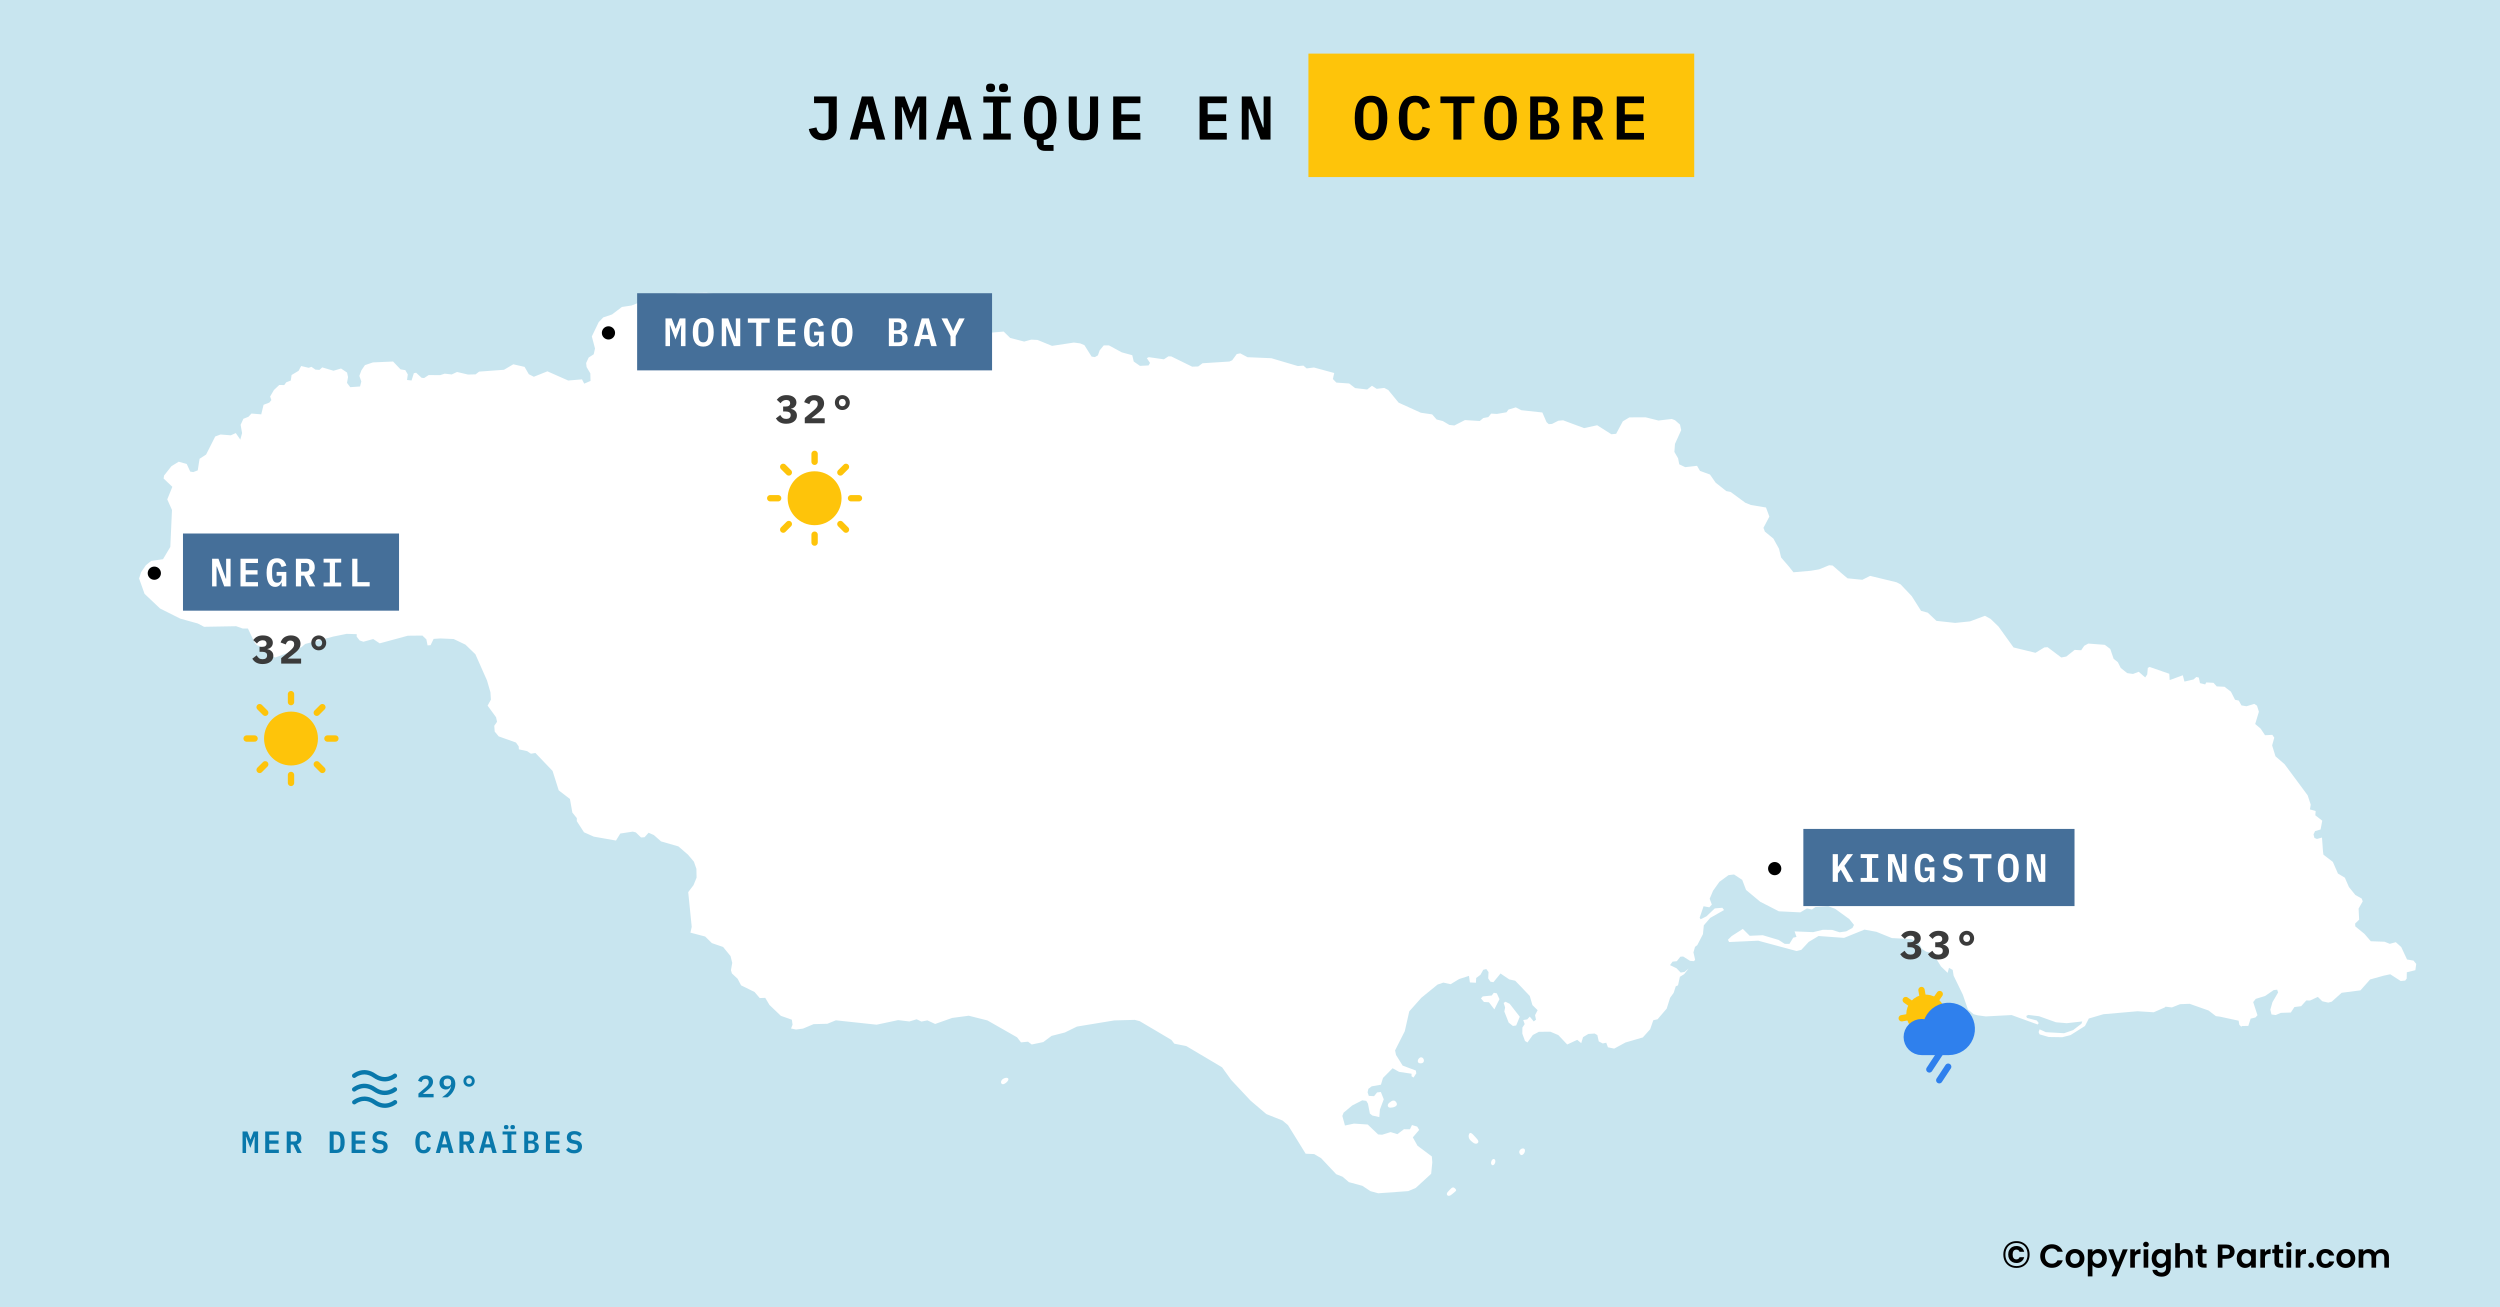 <svg width="1134" height="593" viewBox="0 0 1134 593" fill="none" xmlns="http://www.w3.org/2000/svg">
<rect x="0" y="0" width="1134" height="593" fill="#333333" stroke="none"/>
<g clip-path="url(#clip0_97_116982)">
<path d="M1134 0H0V593H1134V0Z" fill="#C8E5EF"/>
<path fill-rule="evenodd" clip-rule="evenodd" d="M645.085 452.294L644.76 452.547L639.245 458.754L638.74 460.982L637.212 467.74L632.804 476.47L633.233 478.528L636.242 483.354L642.226 485.591L642.438 486.849L641.17 488.772L640.268 488.191L640.283 487.051L634.62 486.186L631.69 484.554L627.329 488.95L626.388 492.019L622.185 492.768L620.697 493.891L620.423 495.118L620.34 495.483L620.887 497.086L623.266 497.228L624.647 495.534L626.352 495.325L627.675 498.648L625.923 503.304L625.656 506.722L622.488 506.001L621.367 505.076L620.509 500.618L619.731 499.354L617.917 499.104L613.354 501.446L609.461 504.708L608.881 506.185L610.078 510.532L614.172 509.667L620.405 510.082L622.499 512.085L625.116 514.584L626.928 514.72L630.796 513.512L633.845 514.46L636.823 512.214L639.54 512.247L640.47 510.319L642.845 511.032L643.736 512.525L640.86 515.911L642.972 519.701L646.645 522.444L649.492 524.569L649.687 527.308L649.175 532.433L642.186 538.85L639.685 539.906L638.769 540.292L625.155 541.271L621.655 540.318L617.939 537.879L611.837 536.212L609.029 533.786L606.095 532.611L600.158 526.302L599.257 525.348L596.103 523.487L592.25 523.329L587.507 515.654L584.226 510.353L581.754 508.272L574.416 505.339L567.333 499.331L558.473 489.881L558.066 489.313L554.335 484.134L538.097 474.495L532.665 473.41L531.321 471.686L522.754 466.607L521.834 466.072L516.997 463.211L514.733 462.616L505.427 462.863L488.493 465.658L483.025 468.34L476.994 469.877L473.224 472.691L467.998 473.781L466.307 472.51L463.128 472.821L461.334 470.523L447.904 462.867L440.472 460.997L439.411 460.734L431.903 461.735L424.176 464.471L420.672 462.842L417.943 463.388L415.799 462.342L412.501 463.338L407.4 462.722L397.625 464.802L389.386 463.916L379.149 462.816L375.277 464.38L371.442 464.487L369.035 464.555L364.255 466.567L361.072 466.996L358.809 466.521L359.505 464.816L359.18 462.533L354.202 460.781L349.023 455.834L347.116 452.625L344.618 452.719L342.257 449.962L336.151 446.948L334.587 443.97L331.995 441.554L331.552 440.068L332.143 436.765L331.372 433.68L330.64 432.782L327.998 429.547L322.905 427.795L319.863 424.807L317.372 424.15L313.177 423.044L313.764 420.425L312.175 404.673L314.582 401.499L315.97 398.087L315.887 394.095L314.773 390.894L312.074 387.678L307.738 383.937L299.851 381.654L296.578 378.778L294.199 377.734L292.368 379.773L290.775 379.875L288.407 377.576L287.048 377.224L281.36 378.094L279.41 381.273L269.314 379.489L264.895 377.519L261.636 372.477L261.648 371.109L259.618 368.584L259.067 365.481L258.523 362.418L256.994 361.242L253.436 358.504L250.654 349.702L242.865 341.55L240.818 341.879L239.12 340.727L235.378 339.902L235.27 338.533L234.034 336.814L229.117 335.062L226.209 334.023L224.403 331.845L224.194 329.22L225.455 327.403L225.012 325.347L221.18 320.076L222.676 317.348L222.467 314.038L220.91 308.667L215.637 296.77L211.117 292.406L205.789 289.862L199.763 289.597L196.692 289.805L195.312 292.648L193.945 292.754L193.394 290.013L191.584 288.291L184.988 288.364L172.236 291.823L169.291 289.866L164.847 291.094L163.145 290.514L161.79 288.795L161.797 287.655L157.249 287.514L151.218 288.735L138.466 292.085L136.75 293.558L130.258 296.26L124.791 298.284L122.181 296.901L119.47 293.693L116.519 292.651L115.502 291.504L112.46 285.101L110.074 285.089L107.122 284.047L101.78 284.146L92.567 284.316L89.73 282.819L81.779 280.614L72.587 276.007L65.566 269.359L63.09 262.389L64.013 259.542L66.186 256.358L68.583 254.43L73.186 253.764L73.936 253.656L77.255 248.083L77.32 246.63L78.012 231.318L75.871 226.517L78.171 220.825L74.206 217.042L74.44 215.674L77.756 211.469L81.065 209.431L84.706 210.476L86.281 213.906L87.647 214.141L89.698 213.352L90.52 208.109L93.486 206.184L97.624 197.992L100.017 197.091L104.681 197.457L106.963 196.441L109 199.418L109.81 196.457L109.144 192.689L110.409 189.958L112.69 189.057L114.064 187.581L118.505 187.946L119.55 183.617L122.174 182.604L123.089 181.468L122.527 179.869L123.561 178.089L124.25 176.912L126.651 174.643L128.928 174.655L129.848 173.405L131.898 172.618L132.256 170.111L135.452 168.188L136.602 166.027L140.016 166.844L141.27 166.395L143.087 167.66L144.907 167.784L146.165 166.65L151.283 168.163L154.704 167.156L157.425 168.996L157.872 171.052L157.4 173.673L158.871 175.621L163.315 175.305L163.895 173.027L162.998 170.512L163.924 168.007L165.532 165.621L169.183 164.388L178.295 163.986L181.69 167.542L183.853 167.898L184.981 169.845L184.624 172.352L186.672 172.592L187.717 169.291L188.741 169.069L191.235 171.366L192.374 171.487L194.428 170.13L199.669 170.164L201.72 169.492L203.504 169.695L204.907 169.854L207.307 168.729L212.31 169.902L215.727 169.811L217.327 168.565L228.606 167.727L232.837 165.247L236.288 166.035L237.952 166.421L239.87 169.743L242.137 170.898L248.304 168.432L257.729 172.604L263.994 172.078L265.007 174.025L267.862 172.79L267.772 169.367L266.081 166.503L265.865 164.677L267.022 162.175L269.31 160.708L269.898 158.088L268.453 152.603L269.545 150.332L271.571 146.123L273.636 143.97L277.633 142.63L282.099 139.24L286.431 138.588L291.687 136.574L293.179 135.329L302.183 134.827L307.208 133.04L320.54 132.801L326.001 133.757L328.506 133.549L342.83 137.656L353.752 139.685L361.618 140.706L369.683 141.757L372.07 142.576L373.656 143.844L374.777 146.021L377.162 146.954L379.642 149.941L381.12 150.297L382.259 150.307L385.093 152.042L388.17 151.84L389.666 150.028L388.65 149.107L384.44 148.5L387.864 147.388L395.491 148.026L398.576 146.684L401.197 146.935L402.444 147.745L403.889 151.914L408.197 154.298L411.729 154.102L413.906 152.411L413.686 151.496L410.28 150.21L409.61 148.835L413.715 148.302L416.779 149.584L422.326 153.399L425.512 153.771L428.266 151.514L432.137 151.777L439.891 150.938L443.304 151.426L451.234 150.745L455.271 150.398L458.208 153.278L464.57 154.937L467.767 154.055L470.615 154.197L477.197 156.885L487.12 155.385L489.247 155.661L489.963 155.756L491.892 156.574L495.143 161.74L496.624 161.983L497.998 161.199L498.816 158.925L500.661 156.662L503.051 156.686L505.441 157.983L505.729 158.14L508.829 159.825L513.601 161.128L514.258 163.988L517.083 165.956L520.958 165.768L521.654 164.634L520.194 162.452L521.11 162.005L527.933 162.989L529.994 161.642L531.249 161.655L540.768 166.318L543.504 166.233L545.454 164.771L557.648 163.99L558.906 163.433L560.985 160.604L562.582 160.278L565.869 162.025L568.471 162.136L576.683 162.486L588.718 166.043L591.223 165.843L592.69 167.115L595.999 166.696L598.41 167.352L605.198 169.196L604.595 171.927L606.174 173.542L611.977 173.951L614.684 176.037L620.145 176.669L622.326 174.984L624.006 176.073L624.474 176.378L627.894 175.962L629.708 176.896L634.426 182.655L644.508 187.224L649.622 187.969L651.644 190.275L654.481 190.995L657.422 192.741L659.697 192.997L664.505 190.545L671.217 190.97L672.827 189.621L674.436 189.321L675.109 189.192L676.382 187.611L678.998 187.758L683.334 187.013L684.261 185.769L687.573 184.784L690.06 186.069L699.612 187.103L701.497 191.461L702.51 192.387L703.991 192.292L706.853 190.845L709.02 190.644L718.539 194.189L724.475 192.896L730.913 196.973L733.079 196.772L736.111 191.108L739.095 189.322L746.495 189.305L750.809 190.383L752.283 190.751L758.328 190.033L759.799 190.624L762.052 192.593L762.589 195.11L759.774 201.348L759.5 204.994L761.169 207.868L761.702 210.613L764.42 211.905L769.776 211.292L770.342 212.265L771.113 213.593L775.644 215.25L778.21 218.937L783.055 222.768L784.987 223.136L791.634 228.019L794.24 229.081L801.052 230.203L802.587 234.331L799.902 239.427L800.561 241.148L804.389 244.281L806.945 248.88L807.76 252.25L807.915 252.886L811.498 257.043L813.509 259.581L821.37 258.895L825.133 258.263L829.707 256.389L831.297 256.526L835.683 260.353L838.044 262.326L844.745 262.994L848.295 261.22L849.104 261.413L860.312 264.133L862.118 265.073L867.16 270.394L871.389 277.073L874.449 277.917L878.374 281.626L886.891 282.552L893.61 281.855L893.765 281.796L900.358 279.333L902.953 280.741L906.539 284.218L913.337 293.677L923.307 296.112L927.322 293.665L928.804 293.574L934.985 298.233L937.267 297.813L941.066 294.792L944.018 294.953L945.413 292.921L947.248 291.924L954.745 292.499L957.218 294.363L958.742 298.836L960.649 300.35L960.675 300.397L961.975 302.995L964.895 305.323L967.505 305.708L970.133 304.723L973.049 307.279L973.982 305.925L974.252 302.964L975.056 302.521L983.988 305.631L984.172 308.485L990.119 306.302L990.869 309.166L994.978 308.207L996.247 307.086L997.378 307.333L997.822 309.447L997.908 309.852L1000.05 310.401L1000.28 310.461L1000.75 309.556L1004.05 309.724L1005.5 311.346L1009.02 311.518L1011.94 313.734L1013.81 317.416L1015.51 317.786L1016.73 319.974L1019 320.354L1022.54 319.272L1023.77 320.091L1024.64 322.844L1022.96 328.406L1025.42 330.5L1027.42 333.5L1030.72 333.328L1031.61 334.597L1030.96 336.972L1030.64 338.117L1030.85 338.805L1032.15 343.047L1036.3 346.653L1046.75 360.749L1048.15 364.993L1047.78 367.154L1050.38 367.882L1050.23 369.819L1053.37 372.269L1052.62 376.249L1050.11 377.003L1049.41 378.475L1049.83 380.079L1050.96 380.554L1053.25 379.909L1053.71 386.19L1053.91 387.677L1058.17 390.944L1060.31 395.822L1060.47 396.231L1063.62 398.11L1065.48 402.364L1068.37 405.95L1071.29 407.597L1071.73 408.86L1069.86 412.134L1069.96 414.217L1070.11 417.158L1068.27 418.952L1068.36 420.208L1072.5 423.588L1075.4 426.946L1081.64 427.169L1084 428.123L1086.74 427.373L1089.2 429.583L1091.83 435.219L1094.77 435.728L1096 437.232L1095.61 440.076L1091.73 441.035L1091.68 443.885L1090.99 444.785L1088.94 444.977L1084.22 441.929L1081.26 442.562L1075.1 444.279L1072.41 447.304L1070.71 449.22L1062.18 450.328L1057.68 454.356L1056.09 454.785L1053.38 454.168L1051.37 452.195L1047.82 453.844L1046.12 453.815L1043.81 456.399L1040.74 456.803L1039.11 459.285L1034.56 459.437L1032.28 460.424L1030.35 460.163L1029.82 457.987L1030.79 454.582L1033.35 450.177L1032.92 448.915L1031.33 449.115L1027.43 451.788L1023.21 453.086L1022.05 454.548L1023.99 460.512L1023.07 461.523L1020.9 462.057L1019.83 465.347L1016.77 465.41L1016.76 465.867L1015.76 464.823L1015.44 462.993L1007.06 461.167L1005.13 460.911L1001.8 458.363L993.204 455.328L988.875 455.502L985.167 456.973L982.265 456.631L981.951 456.966L976.927 459.166L975.535 459.079L969.555 458.704L954.103 460.054L947.493 462.002L945.738 465.396L939.21 469.513L935.45 470.481L929.326 470.384L928.09 470.028L925.145 469.179L924.706 468.146L925.178 466.899L927.997 468.197L928.083 468.202L930.574 468.344L936.272 468.668L940.378 467.251L944.166 464.345L944.523 463.324L937.476 464.125L932.603 463.707L928.17 462.122L924.929 460.963L920.006 460.37L919.118 460.84L919.425 461.731L923.877 462.886L924.767 464.041L924.305 464.718L912.454 460.429L900.758 461.048L897.02 460.535L895.211 460.051L892.634 457.845L890.698 452.21L890.348 451.195L886.159 442.579L885.745 439.948L884.055 439.01L883.456 441.283L880.432 438.386L876.662 432.285L873.718 431.67L871.695 430.385L870.795 428.477L870.372 427.628L866.988 425.982L858.142 425.509L851.142 422.669L846.284 421.783L845.707 421.678L836.462 425.422L824.891 424.572L820.429 427.246L817.088 430.848L814.925 431.388L797.509 426.695L787.618 427.157L784.331 427.311L783.776 426.277L785.502 424.59L790.541 421.353L793.677 424.475L799.585 424.214L806.819 426.369L809.519 428.118L811.678 428.148L813.419 425.322L814.896 425L814.024 422.478L822.419 422.825L826.863 421.748L831.062 421.808L832.652 422.313L834.45 422.883L837.409 422.47L840.268 420.914L840.971 419.555L839.205 417.345L838.848 416.901L832.443 412.247L829.278 411.061L823.482 411.435L821.878 412.552L819.615 412.064L816.637 413.848L806.88 413.367L802.621 411.174L798.424 409.028L794.347 405.63L792.023 403.693L790.267 399.106L786.551 396.66L784.05 396.967L780.677 399.449L779.923 399.99L777.032 404.057L775.507 407.687L776.495 410.324L775.341 411.562L772.739 411.07L770.966 416.293L771.412 416.984L774.04 415.65L777.832 412.052L781.245 411.757L782.024 412.794L775.752 416.359L772.85 419.741L772.458 423.727L769.895 428.71L768.864 429.495L768.15 431.995L768.904 435.313L768.424 435.983L766.626 435.852L763.472 433.871L762.221 433.968L760.606 435.999L758.674 436.201L757.521 437.782L760.451 439.19L762.358 441.156L764.085 440.877L765.977 439.311L763.926 441.889L761.99 443.089L761.147 446.956L760.119 447.398L759.176 450.352L757.557 452.611L757.438 452.99L756.018 457.494L751.873 462.343L749.937 462.773L748.524 466.861L745.186 470.581L737.329 472.871L732.189 475.654L729.359 475.048L728.592 472.985L726.999 473.306L725.196 472.371L724.551 469.511L723.311 468.81L720.47 469.002L718.07 470.454L717.245 473.18L715.447 471.674L713.507 472.57L710.883 473.782L706.853 469.511L703.242 467.982L698.019 468.031L695.28 469.479L692.857 472.869L691.729 472.171L690.522 468.848L690.554 466.111L691.595 464.528L690.936 462.694L692.756 462.375L693.906 461.135L695.694 463.324L696.725 462.539L696.296 460.481L697.46 458.214L695.103 455.903L693.906 451.783L689.761 447.396L687.292 444.856L684.578 444.252L680.635 441.58L677.412 445.531L676.053 445.287L675.048 443.792L675.196 440.942L674.19 439.561L672.824 439.887L671.552 442.152L669.605 443.611L669.465 445.776L666.743 445.628L666.325 442.658L661.881 444.086L657.995 446.434L654.712 445.709L652.091 446.59L645.085 452.294Z" fill="white"/>
<path fill-rule="evenodd" clip-rule="evenodd" d="M677.836 457.854L675.378 454.631L673.111 454.489L671.766 452.876L672.57 451.973L676.661 451.567L677.584 450.324L678.943 450.569L680.161 453.207L677.836 457.854Z" fill="white"/>
<path fill-rule="evenodd" clip-rule="evenodd" d="M686.254 465.373L684.344 463.866L682.361 458.823L682.721 457.003L682.066 454.942L682.866 454.382L684.783 455.318L689.368 461.191L687.732 465.164L686.254 465.373Z" fill="white"/>
<path fill-rule="evenodd" clip-rule="evenodd" d="M644.632 479.586C643.261 479.586 642.12 482.333 644.403 482.333C646.688 482.333 646.003 479.586 644.632 479.586Z" fill="white"/>
<path fill-rule="evenodd" clip-rule="evenodd" d="M666.578 514.104C665.893 515.018 666.121 516.388 667.035 517.302C667.949 518.216 669.09 519.129 670.004 518.672C670.918 518.215 670.689 517.302 669.775 516.388C668.861 515.474 667.263 513.19 666.578 514.104Z" fill="white"/>
<path fill-rule="evenodd" clip-rule="evenodd" d="M630.233 500.161C629.091 501.075 629.314 502.445 630.69 502.445C632.066 502.445 634.35 501.759 633.437 500.161C632.524 498.563 631.375 499.247 630.233 500.161Z" fill="white"/>
<path fill-rule="evenodd" clip-rule="evenodd" d="M677.775 525.759C676.633 525.302 675.719 528.043 676.861 528.5C678.004 528.957 678.917 526.216 677.775 525.759Z" fill="white"/>
<path fill-rule="evenodd" clip-rule="evenodd" d="M691.49 521.186C690.576 520.272 688.293 521.877 689.434 523.476C690.576 525.074 692.404 522.099 691.49 521.186Z" fill="white"/>
<path fill-rule="evenodd" clip-rule="evenodd" d="M659.947 539.018C658.805 537.87 657.897 539.475 656.749 540.617C655.601 541.759 656.749 543.358 658.576 541.759C660.404 540.16 661.089 540.166 659.947 539.018Z" fill="white"/>
<path fill-rule="evenodd" clip-rule="evenodd" d="M455.219 489.237C453.219 490.237 453.969 492.987 456.219 491.237C458.469 489.487 457.219 488.237 455.219 489.237Z" fill="white"/>
<circle cx="70" cy="260" r="3" fill="black"/>
<rect width="98" height="35" transform="translate(83 242)" fill="#456F99"/>
<path d="M98.402 256.982H98.222V266H96.206V253.436H99.104L102.398 262.454H102.578V253.436H104.594V266H101.696L98.402 256.982ZM109.087 266V253.436H117.025V255.38H111.445V258.656H116.827V260.6H111.445V264.056H117.025V266H109.087ZM127.764 264.254H127.62C127.512 264.506 127.38 264.752 127.224 264.992C127.068 265.232 126.876 265.442 126.648 265.622C126.42 265.802 126.15 265.946 125.838 266.054C125.538 266.162 125.19 266.216 124.794 266.216C123.522 266.216 122.556 265.658 121.896 264.542C121.248 263.414 120.924 261.836 120.924 259.808C120.924 257.672 121.308 256.04 122.076 254.912C122.844 253.784 124.026 253.22 125.622 253.22C126.246 253.22 126.792 253.304 127.26 253.472C127.74 253.64 128.148 253.874 128.484 254.174C128.832 254.474 129.114 254.834 129.33 255.254C129.558 255.662 129.738 256.106 129.87 256.586L127.71 257.198C127.626 256.934 127.53 256.676 127.422 256.424C127.326 256.172 127.194 255.956 127.026 255.776C126.87 255.584 126.678 255.434 126.45 255.326C126.222 255.206 125.94 255.146 125.604 255.146C124.824 255.146 124.266 255.458 123.93 256.082C123.594 256.706 123.426 257.558 123.426 258.638V260.654C123.426 261.194 123.462 261.692 123.534 262.148C123.618 262.592 123.75 262.976 123.93 263.3C124.11 263.624 124.344 263.876 124.632 264.056C124.92 264.224 125.28 264.308 125.712 264.308C126.384 264.308 126.894 264.11 127.242 263.714C127.59 263.306 127.764 262.79 127.764 262.166V261.14H125.478V259.43H129.87V266H127.764V264.254ZM136.577 266H134.219V253.436H138.989C140.213 253.436 141.149 253.784 141.797 254.48C142.445 255.176 142.769 256.124 142.769 257.324C142.769 258.248 142.553 259.028 142.121 259.664C141.701 260.288 141.095 260.684 140.303 260.852L142.985 266H140.393L137.999 261.122H136.577V266ZM138.503 259.286C139.139 259.286 139.595 259.16 139.871 258.908C140.147 258.644 140.285 258.23 140.285 257.666V256.982C140.285 256.418 140.147 256.01 139.871 255.758C139.595 255.494 139.139 255.362 138.503 255.362H136.577V259.286H138.503ZM146.776 266V264.236H149.602V255.2H146.776V253.436H154.768V255.2H151.942V264.236H154.768V266H146.776ZM159.765 266V253.436H162.123V264.056H167.685V266H159.765Z" fill="white"/>
<path d="M118.914 293.404C119.61 293.404 120.114 293.272 120.426 293.008C120.75 292.744 120.912 292.42 120.912 292.036V291.91C120.912 291.454 120.756 291.094 120.444 290.83C120.144 290.554 119.712 290.416 119.148 290.416C118.632 290.416 118.146 290.548 117.69 290.812C117.246 291.064 116.868 291.43 116.556 291.91L114.846 290.326C115.086 290.014 115.35 289.732 115.638 289.48C115.926 289.216 116.244 288.994 116.592 288.814C116.94 288.622 117.33 288.478 117.762 288.382C118.206 288.274 118.704 288.22 119.256 288.22C119.94 288.22 120.558 288.298 121.11 288.454C121.662 288.61 122.13 288.838 122.514 289.138C122.91 289.426 123.216 289.774 123.432 290.182C123.648 290.59 123.756 291.046 123.756 291.55C123.756 291.946 123.69 292.306 123.558 292.63C123.426 292.954 123.246 293.236 123.018 293.476C122.802 293.716 122.544 293.914 122.244 294.07C121.956 294.214 121.644 294.316 121.308 294.376V294.484C122.076 294.616 122.712 294.94 123.216 295.456C123.732 295.96 123.99 296.644 123.99 297.508C123.99 298.072 123.87 298.582 123.63 299.038C123.402 299.494 123.072 299.884 122.64 300.208C122.22 300.532 121.704 300.784 121.092 300.964C120.492 301.132 119.82 301.216 119.076 301.216C118.44 301.216 117.876 301.15 117.384 301.018C116.904 300.886 116.478 300.712 116.106 300.496C115.734 300.268 115.41 300.01 115.134 299.722C114.87 299.422 114.636 299.116 114.432 298.804L116.43 297.256C116.706 297.772 117.048 298.198 117.456 298.534C117.876 298.858 118.434 299.02 119.13 299.02C119.778 299.02 120.276 298.87 120.624 298.57C120.972 298.27 121.146 297.856 121.146 297.328V297.202C121.146 296.686 120.948 296.302 120.552 296.05C120.156 295.786 119.604 295.654 118.896 295.654H117.726V293.404H118.914ZM136.583 301H127.547V298.534L131.507 295.24C132.191 294.652 132.683 294.142 132.983 293.71C133.283 293.278 133.433 292.822 133.433 292.342V292.162C133.433 291.634 133.277 291.238 132.965 290.974C132.653 290.698 132.233 290.56 131.705 290.56C131.105 290.56 130.643 290.734 130.319 291.082C129.995 291.43 129.767 291.844 129.635 292.324L127.277 291.424C127.421 290.992 127.619 290.584 127.871 290.2C128.123 289.804 128.441 289.462 128.825 289.174C129.221 288.886 129.677 288.658 130.193 288.49C130.709 288.31 131.303 288.22 131.975 288.22C132.659 288.22 133.271 288.316 133.811 288.508C134.351 288.7 134.807 288.964 135.179 289.3C135.551 289.636 135.833 290.038 136.025 290.506C136.217 290.962 136.313 291.46 136.313 292C136.313 292.528 136.223 293.014 136.043 293.458C135.875 293.89 135.635 294.298 135.323 294.682C135.023 295.066 134.663 295.438 134.243 295.798C133.835 296.158 133.397 296.518 132.929 296.878L130.535 298.732H136.583V301ZM144.586 294.988C144.106 294.988 143.662 294.904 143.254 294.736C142.846 294.556 142.486 294.316 142.174 294.016C141.874 293.716 141.634 293.362 141.454 292.954C141.286 292.534 141.202 292.084 141.202 291.604C141.202 291.124 141.286 290.68 141.454 290.272C141.634 289.852 141.874 289.492 142.174 289.192C142.486 288.892 142.846 288.658 143.254 288.49C143.662 288.31 144.106 288.22 144.586 288.22C145.066 288.22 145.51 288.31 145.918 288.49C146.326 288.658 146.68 288.892 146.98 289.192C147.292 289.492 147.532 289.852 147.7 290.272C147.88 290.68 147.97 291.124 147.97 291.604C147.97 292.084 147.88 292.534 147.7 292.954C147.532 293.362 147.292 293.716 146.98 294.016C146.68 294.316 146.326 294.556 145.918 294.736C145.51 294.904 145.066 294.988 144.586 294.988ZM144.586 293.278C145.054 293.278 145.426 293.116 145.702 292.792C145.99 292.468 146.134 292.072 146.134 291.604C146.134 291.136 145.99 290.74 145.702 290.416C145.426 290.092 145.054 289.93 144.586 289.93C144.118 289.93 143.74 290.092 143.452 290.416C143.176 290.74 143.038 291.136 143.038 291.604C143.038 292.072 143.176 292.468 143.452 292.792C143.74 293.116 144.118 293.278 144.586 293.278Z" fill="#3B3B3B"/>
<path d="M132 345.781C137.954 345.781 142.781 340.954 142.781 335C142.781 329.045 137.954 324.218 132 324.218C126.046 324.218 121.219 329.045 121.219 335C121.219 340.954 126.046 345.781 132 345.781Z" fill="#FEC40A" stroke="#FEC40A" stroke-width="2.883" stroke-linecap="round" stroke-linejoin="round"/>
<path d="M132 318.468V314.875" stroke="#FEC40A" stroke-width="2.883" stroke-linecap="round" stroke-linejoin="round"/>
<path d="M120.303 323.302L117.77 320.768" stroke="#FEC40A" stroke-width="2.883" stroke-linecap="round" stroke-linejoin="round"/>
<path d="M115.469 335.001H111.875" stroke="#FEC40A" stroke-width="2.883" stroke-linecap="round" stroke-linejoin="round"/>
<path d="M120.303 346.698L117.77 349.232" stroke="#FEC40A" stroke-width="2.883" stroke-linecap="round" stroke-linejoin="round"/>
<path d="M132 351.532V355.125" stroke="#FEC40A" stroke-width="2.883" stroke-linecap="round" stroke-linejoin="round"/>
<path d="M143.695 346.698L146.229 349.232" stroke="#FEC40A" stroke-width="2.883" stroke-linecap="round" stroke-linejoin="round"/>
<path d="M148.531 335.001H152.125" stroke="#FEC40A" stroke-width="2.883" stroke-linecap="round" stroke-linejoin="round"/>
<path d="M143.695 323.302L146.229 320.768" stroke="#FEC40A" stroke-width="2.883" stroke-linecap="round" stroke-linejoin="round"/>
<circle cx="276" cy="151" r="3" fill="black"/>
<rect width="161" height="35" transform="translate(289 133)" fill="#456F99"/>
<path d="M308.884 151.186L308.992 147.55H308.83L306.4 154.012L303.97 147.55H303.808L303.916 151.186V157H301.864V144.436H304.672L306.418 149.062H306.544L308.308 144.436H310.936V157H308.884V151.186ZM318.993 157.216C318.177 157.216 317.469 157.072 316.869 156.784C316.269 156.484 315.771 156.058 315.375 155.506C314.991 154.954 314.703 154.276 314.511 153.472C314.331 152.668 314.241 151.75 314.241 150.718C314.241 149.698 314.331 148.786 314.511 147.982C314.703 147.166 314.991 146.482 315.375 145.93C315.771 145.378 316.269 144.958 316.869 144.67C317.469 144.37 318.177 144.22 318.993 144.22C320.625 144.22 321.825 144.79 322.593 145.93C323.361 147.07 323.745 148.666 323.745 150.718C323.745 152.77 323.361 154.366 322.593 155.506C321.825 156.646 320.625 157.216 318.993 157.216ZM318.993 155.29C319.413 155.29 319.767 155.212 320.055 155.056C320.343 154.888 320.571 154.654 320.739 154.354C320.919 154.054 321.045 153.688 321.117 153.256C321.201 152.812 321.243 152.32 321.243 151.78V149.638C321.243 148.558 321.075 147.706 320.739 147.082C320.415 146.458 319.833 146.146 318.993 146.146C318.153 146.146 317.565 146.458 317.229 147.082C316.905 147.706 316.743 148.558 316.743 149.638V151.798C316.743 152.878 316.905 153.73 317.229 154.354C317.565 154.978 318.153 155.29 318.993 155.29ZM329.588 147.982H329.408V157H327.392V144.436H330.29L333.584 153.454H333.764V144.436H335.78V157H332.882L329.588 147.982ZM345.349 146.38V157H343.009V146.38H339.229V144.436H349.129V146.38H345.349ZM352.866 157V144.436H360.804V146.38H355.224V149.656H360.606V151.6H355.224V155.056H360.804V157H352.866ZM371.543 155.254H371.399C371.291 155.506 371.159 155.752 371.003 155.992C370.847 156.232 370.655 156.442 370.427 156.622C370.199 156.802 369.929 156.946 369.617 157.054C369.317 157.162 368.969 157.216 368.573 157.216C367.301 157.216 366.335 156.658 365.675 155.542C365.027 154.414 364.703 152.836 364.703 150.808C364.703 148.672 365.087 147.04 365.855 145.912C366.623 144.784 367.805 144.22 369.401 144.22C370.025 144.22 370.571 144.304 371.039 144.472C371.519 144.64 371.927 144.874 372.263 145.174C372.611 145.474 372.893 145.834 373.109 146.254C373.337 146.662 373.517 147.106 373.649 147.586L371.489 148.198C371.405 147.934 371.309 147.676 371.201 147.424C371.105 147.172 370.973 146.956 370.805 146.776C370.649 146.584 370.457 146.434 370.229 146.326C370.001 146.206 369.719 146.146 369.383 146.146C368.603 146.146 368.045 146.458 367.709 147.082C367.373 147.706 367.205 148.558 367.205 149.638V151.654C367.205 152.194 367.241 152.692 367.313 153.148C367.397 153.592 367.529 153.976 367.709 154.3C367.889 154.624 368.123 154.876 368.411 155.056C368.699 155.224 369.059 155.308 369.491 155.308C370.163 155.308 370.673 155.11 371.021 154.714C371.369 154.306 371.543 153.79 371.543 153.166V152.14H369.257V150.43H373.649V157H371.543V155.254ZM381.958 157.216C381.142 157.216 380.434 157.072 379.834 156.784C379.234 156.484 378.736 156.058 378.34 155.506C377.956 154.954 377.668 154.276 377.476 153.472C377.296 152.668 377.206 151.75 377.206 150.718C377.206 149.698 377.296 148.786 377.476 147.982C377.668 147.166 377.956 146.482 378.34 145.93C378.736 145.378 379.234 144.958 379.834 144.67C380.434 144.37 381.142 144.22 381.958 144.22C383.59 144.22 384.79 144.79 385.558 145.93C386.326 147.07 386.71 148.666 386.71 150.718C386.71 152.77 386.326 154.366 385.558 155.506C384.79 156.646 383.59 157.216 381.958 157.216ZM381.958 155.29C382.378 155.29 382.732 155.212 383.02 155.056C383.308 154.888 383.536 154.654 383.704 154.354C383.884 154.054 384.01 153.688 384.082 153.256C384.166 152.812 384.208 152.32 384.208 151.78V149.638C384.208 148.558 384.04 147.706 383.704 147.082C383.38 146.458 382.798 146.146 381.958 146.146C381.118 146.146 380.53 146.458 380.194 147.082C379.87 147.706 379.708 148.558 379.708 149.638V151.798C379.708 152.878 379.87 153.73 380.194 154.354C380.53 154.978 381.118 155.29 381.958 155.29ZM403.184 144.436H407.558C408.746 144.436 409.658 144.736 410.294 145.336C410.942 145.924 411.266 146.728 411.266 147.748C411.266 148.468 411.086 149.044 410.726 149.476C410.378 149.908 409.88 150.22 409.232 150.412V150.502C409.988 150.682 410.582 151.012 411.014 151.492C411.458 151.96 411.68 152.626 411.68 153.49C411.68 154.018 411.59 154.498 411.41 154.93C411.242 155.35 410.996 155.716 410.672 156.028C410.36 156.34 409.976 156.58 409.52 156.748C409.076 156.916 408.572 157 408.008 157H403.184V144.436ZM407.288 155.29C407.948 155.29 408.44 155.17 408.764 154.93C409.1 154.678 409.268 154.252 409.268 153.652V153.058C409.268 152.47 409.1 152.056 408.764 151.816C408.44 151.564 407.948 151.438 407.288 151.438H405.488V155.29H407.288ZM406.982 149.8C407.618 149.8 408.086 149.686 408.386 149.458C408.698 149.23 408.854 148.834 408.854 148.27V147.676C408.854 147.112 408.698 146.716 408.386 146.488C408.086 146.26 407.618 146.146 406.982 146.146H405.488V149.8H406.982ZM422.419 157L421.537 153.814H417.811L416.947 157H414.571L418.099 144.436H421.375L424.921 157H422.419ZM419.755 146.758H419.611L418.225 151.888H421.141L419.755 146.758ZM431.16 157V152.41L427.074 144.436H429.702L431.16 147.46L432.294 150.034H432.42L433.572 147.46L435.048 144.436H437.586L433.5 152.41V157H431.16Z" fill="white"/>
<path d="M356.414 184.404C357.11 184.404 357.614 184.272 357.926 184.008C358.25 183.744 358.412 183.42 358.412 183.036V182.91C358.412 182.454 358.256 182.094 357.944 181.83C357.644 181.554 357.212 181.416 356.648 181.416C356.132 181.416 355.646 181.548 355.19 181.812C354.746 182.064 354.368 182.43 354.056 182.91L352.346 181.326C352.586 181.014 352.85 180.732 353.138 180.48C353.426 180.216 353.744 179.994 354.092 179.814C354.44 179.622 354.83 179.478 355.262 179.382C355.706 179.274 356.204 179.22 356.756 179.22C357.44 179.22 358.058 179.298 358.61 179.454C359.162 179.61 359.63 179.838 360.014 180.138C360.41 180.426 360.716 180.774 360.932 181.182C361.148 181.59 361.256 182.046 361.256 182.55C361.256 182.946 361.19 183.306 361.058 183.63C360.926 183.954 360.746 184.236 360.518 184.476C360.302 184.716 360.044 184.914 359.744 185.07C359.456 185.214 359.144 185.316 358.808 185.376V185.484C359.576 185.616 360.212 185.94 360.716 186.456C361.232 186.96 361.49 187.644 361.49 188.508C361.49 189.072 361.37 189.582 361.13 190.038C360.902 190.494 360.572 190.884 360.14 191.208C359.72 191.532 359.204 191.784 358.592 191.964C357.992 192.132 357.32 192.216 356.576 192.216C355.94 192.216 355.376 192.15 354.884 192.018C354.404 191.886 353.978 191.712 353.606 191.496C353.234 191.268 352.91 191.01 352.634 190.722C352.37 190.422 352.136 190.116 351.932 189.804L353.93 188.256C354.206 188.772 354.548 189.198 354.956 189.534C355.376 189.858 355.934 190.02 356.63 190.02C357.278 190.02 357.776 189.87 358.124 189.57C358.472 189.27 358.646 188.856 358.646 188.328V188.202C358.646 187.686 358.448 187.302 358.052 187.05C357.656 186.786 357.104 186.654 356.396 186.654H355.226V184.404H356.414ZM374.083 192H365.047V189.534L369.007 186.24C369.691 185.652 370.183 185.142 370.483 184.71C370.783 184.278 370.933 183.822 370.933 183.342V183.162C370.933 182.634 370.777 182.238 370.465 181.974C370.153 181.698 369.733 181.56 369.205 181.56C368.605 181.56 368.143 181.734 367.819 182.082C367.495 182.43 367.267 182.844 367.135 183.324L364.777 182.424C364.921 181.992 365.119 181.584 365.371 181.2C365.623 180.804 365.941 180.462 366.325 180.174C366.721 179.886 367.177 179.658 367.693 179.49C368.209 179.31 368.803 179.22 369.475 179.22C370.159 179.22 370.771 179.316 371.311 179.508C371.851 179.7 372.307 179.964 372.679 180.3C373.051 180.636 373.333 181.038 373.525 181.506C373.717 181.962 373.813 182.46 373.813 183C373.813 183.528 373.723 184.014 373.543 184.458C373.375 184.89 373.135 185.298 372.823 185.682C372.523 186.066 372.163 186.438 371.743 186.798C371.335 187.158 370.897 187.518 370.429 187.878L368.035 189.732H374.083V192ZM382.086 185.988C381.606 185.988 381.162 185.904 380.754 185.736C380.346 185.556 379.986 185.316 379.674 185.016C379.374 184.716 379.134 184.362 378.954 183.954C378.786 183.534 378.702 183.084 378.702 182.604C378.702 182.124 378.786 181.68 378.954 181.272C379.134 180.852 379.374 180.492 379.674 180.192C379.986 179.892 380.346 179.658 380.754 179.49C381.162 179.31 381.606 179.22 382.086 179.22C382.566 179.22 383.01 179.31 383.418 179.49C383.826 179.658 384.18 179.892 384.48 180.192C384.792 180.492 385.032 180.852 385.2 181.272C385.38 181.68 385.47 182.124 385.47 182.604C385.47 183.084 385.38 183.534 385.2 183.954C385.032 184.362 384.792 184.716 384.48 185.016C384.18 185.316 383.826 185.556 383.418 185.736C383.01 185.904 382.566 185.988 382.086 185.988ZM382.086 184.278C382.554 184.278 382.926 184.116 383.202 183.792C383.49 183.468 383.634 183.072 383.634 182.604C383.634 182.136 383.49 181.74 383.202 181.416C382.926 181.092 382.554 180.93 382.086 180.93C381.618 180.93 381.24 181.092 380.952 181.416C380.676 181.74 380.538 182.136 380.538 182.604C380.538 183.072 380.676 183.468 380.952 183.792C381.24 184.116 381.618 184.278 382.086 184.278Z" fill="#3B3B3B"/>
<path d="M369.5 236.781C375.454 236.781 380.281 231.954 380.281 226C380.281 220.045 375.454 215.218 369.5 215.218C363.546 215.218 358.719 220.045 358.719 226C358.719 231.954 363.546 236.781 369.5 236.781Z" fill="#FEC40A" stroke="#FEC40A" stroke-width="2.883" stroke-linecap="round" stroke-linejoin="round"/>
<path d="M369.5 209.468V205.875" stroke="#FEC40A" stroke-width="2.883" stroke-linecap="round" stroke-linejoin="round"/>
<path d="M357.803 214.302L355.27 211.768" stroke="#FEC40A" stroke-width="2.883" stroke-linecap="round" stroke-linejoin="round"/>
<path d="M352.969 226.001H349.375" stroke="#FEC40A" stroke-width="2.883" stroke-linecap="round" stroke-linejoin="round"/>
<path d="M357.803 237.698L355.27 240.232" stroke="#FEC40A" stroke-width="2.883" stroke-linecap="round" stroke-linejoin="round"/>
<path d="M369.5 242.532V246.125" stroke="#FEC40A" stroke-width="2.883" stroke-linecap="round" stroke-linejoin="round"/>
<path d="M381.195 237.698L383.729 240.232" stroke="#FEC40A" stroke-width="2.883" stroke-linecap="round" stroke-linejoin="round"/>
<path d="M386.031 226.001H389.625" stroke="#FEC40A" stroke-width="2.883" stroke-linecap="round" stroke-linejoin="round"/>
<path d="M381.195 214.302L383.729 211.768" stroke="#FEC40A" stroke-width="2.883" stroke-linecap="round" stroke-linejoin="round"/>
<circle cx="805" cy="394" r="3" fill="black"/>
<rect width="123" height="35" transform="translate(818 376)" fill="#456F99"/>
<path d="M834.986 394.492L833.672 396.22V400H831.314V387.436H833.672V393.088H833.78L835.238 391L837.884 387.436H840.548L836.606 392.728L840.728 400H838.064L834.986 394.492ZM843.997 400V398.236H846.823V389.2H843.997V387.436H851.989V389.2H849.163V398.236H851.989V400H843.997ZM858.588 390.982H858.408V400H856.392V387.436H859.29L862.584 396.454H862.764V387.436H864.78V400H861.882L858.588 390.982ZM875.357 398.254H875.213C875.105 398.506 874.973 398.752 874.817 398.992C874.661 399.232 874.469 399.442 874.241 399.622C874.013 399.802 873.743 399.946 873.431 400.054C873.131 400.162 872.783 400.216 872.387 400.216C871.115 400.216 870.149 399.658 869.489 398.542C868.841 397.414 868.517 395.836 868.517 393.808C868.517 391.672 868.901 390.04 869.669 388.912C870.437 387.784 871.619 387.22 873.215 387.22C873.839 387.22 874.385 387.304 874.853 387.472C875.333 387.64 875.741 387.874 876.077 388.174C876.425 388.474 876.707 388.834 876.923 389.254C877.151 389.662 877.331 390.106 877.463 390.586L875.303 391.198C875.219 390.934 875.123 390.676 875.015 390.424C874.919 390.172 874.787 389.956 874.619 389.776C874.463 389.584 874.271 389.434 874.043 389.326C873.815 389.206 873.533 389.146 873.197 389.146C872.417 389.146 871.859 389.458 871.523 390.082C871.187 390.706 871.019 391.558 871.019 392.638V394.654C871.019 395.194 871.055 395.692 871.127 396.148C871.211 396.592 871.343 396.976 871.523 397.3C871.703 397.624 871.937 397.876 872.225 398.056C872.513 398.224 872.873 398.308 873.305 398.308C873.977 398.308 874.487 398.11 874.835 397.714C875.183 397.306 875.357 396.79 875.357 396.166V395.14H873.071V393.43H877.463V400H875.357V398.254ZM885.628 400.216C884.548 400.216 883.624 400.03 882.856 399.658C882.1 399.286 881.482 398.794 881.002 398.182L882.424 396.706C882.892 397.246 883.396 397.648 883.936 397.912C884.488 398.164 885.076 398.29 885.7 398.29C886.42 398.29 886.972 398.128 887.356 397.804C887.74 397.48 887.932 397.012 887.932 396.4C887.932 395.896 887.788 395.518 887.5 395.266C887.212 395.002 886.726 394.816 886.042 394.708L884.71 394.492C883.546 394.288 882.718 393.868 882.226 393.232C881.734 392.584 881.488 391.822 881.488 390.946C881.488 389.746 881.878 388.828 882.658 388.192C883.438 387.544 884.518 387.22 885.898 387.22C886.882 387.22 887.728 387.376 888.436 387.688C889.156 388 889.732 388.426 890.164 388.966L888.778 390.442C888.442 390.046 888.04 389.734 887.572 389.506C887.104 389.266 886.552 389.146 885.916 389.146C884.548 389.146 883.864 389.71 883.864 390.838C883.864 391.318 884.008 391.684 884.296 391.936C884.584 392.188 885.076 392.374 885.772 392.494L887.086 392.728C888.178 392.932 888.988 393.334 889.516 393.934C890.044 394.534 890.308 395.302 890.308 396.238C890.308 396.826 890.206 397.366 890.002 397.858C889.798 398.338 889.498 398.758 889.102 399.118C888.706 399.466 888.214 399.736 887.626 399.928C887.05 400.12 886.384 400.216 885.628 400.216ZM899.535 389.38V400H897.195V389.38H893.415V387.436H903.315V389.38H899.535ZM910.958 400.216C910.142 400.216 909.434 400.072 908.834 399.784C908.234 399.484 907.736 399.058 907.34 398.506C906.956 397.954 906.668 397.276 906.476 396.472C906.296 395.668 906.206 394.75 906.206 393.718C906.206 392.698 906.296 391.786 906.476 390.982C906.668 390.166 906.956 389.482 907.34 388.93C907.736 388.378 908.234 387.958 908.834 387.67C909.434 387.37 910.142 387.22 910.958 387.22C912.59 387.22 913.79 387.79 914.558 388.93C915.326 390.07 915.71 391.666 915.71 393.718C915.71 395.77 915.326 397.366 914.558 398.506C913.79 399.646 912.59 400.216 910.958 400.216ZM910.958 398.29C911.378 398.29 911.732 398.212 912.02 398.056C912.308 397.888 912.536 397.654 912.704 397.354C912.884 397.054 913.01 396.688 913.082 396.256C913.166 395.812 913.208 395.32 913.208 394.78V392.638C913.208 391.558 913.04 390.706 912.704 390.082C912.38 389.458 911.798 389.146 910.958 389.146C910.118 389.146 909.53 389.458 909.194 390.082C908.87 390.706 908.708 391.558 908.708 392.638V394.798C908.708 395.878 908.87 396.73 909.194 397.354C909.53 397.978 910.118 398.29 910.958 398.29ZM921.553 390.982H921.373V400H919.357V387.436H922.255L925.549 396.454H925.729V387.436H927.745V400H924.847L921.553 390.982Z" fill="white"/>
<path d="M866.414 427.404C867.11 427.404 867.614 427.272 867.926 427.008C868.25 426.744 868.412 426.42 868.412 426.036V425.91C868.412 425.454 868.256 425.094 867.944 424.83C867.644 424.554 867.212 424.416 866.648 424.416C866.132 424.416 865.646 424.548 865.19 424.812C864.746 425.064 864.368 425.43 864.056 425.91L862.346 424.326C862.586 424.014 862.85 423.732 863.138 423.48C863.426 423.216 863.744 422.994 864.092 422.814C864.44 422.622 864.83 422.478 865.262 422.382C865.706 422.274 866.204 422.22 866.756 422.22C867.44 422.22 868.058 422.298 868.61 422.454C869.162 422.61 869.63 422.838 870.014 423.138C870.41 423.426 870.716 423.774 870.932 424.182C871.148 424.59 871.256 425.046 871.256 425.55C871.256 425.946 871.19 426.306 871.058 426.63C870.926 426.954 870.746 427.236 870.518 427.476C870.302 427.716 870.044 427.914 869.744 428.07C869.456 428.214 869.144 428.316 868.808 428.376V428.484C869.576 428.616 870.212 428.94 870.716 429.456C871.232 429.96 871.49 430.644 871.49 431.508C871.49 432.072 871.37 432.582 871.13 433.038C870.902 433.494 870.572 433.884 870.14 434.208C869.72 434.532 869.204 434.784 868.592 434.964C867.992 435.132 867.32 435.216 866.576 435.216C865.94 435.216 865.376 435.15 864.884 435.018C864.404 434.886 863.978 434.712 863.606 434.496C863.234 434.268 862.91 434.01 862.634 433.722C862.37 433.422 862.136 433.116 861.932 432.804L863.93 431.256C864.206 431.772 864.548 432.198 864.956 432.534C865.376 432.858 865.934 433.02 866.63 433.02C867.278 433.02 867.776 432.87 868.124 432.57C868.472 432.27 868.646 431.856 868.646 431.328V431.202C868.646 430.686 868.448 430.302 868.052 430.05C867.656 429.786 867.104 429.654 866.396 429.654H865.226V427.404H866.414ZM879.007 427.404C879.703 427.404 880.207 427.272 880.519 427.008C880.843 426.744 881.005 426.42 881.005 426.036V425.91C881.005 425.454 880.849 425.094 880.537 424.83C880.237 424.554 879.805 424.416 879.241 424.416C878.725 424.416 878.239 424.548 877.783 424.812C877.339 425.064 876.961 425.43 876.649 425.91L874.939 424.326C875.179 424.014 875.443 423.732 875.731 423.48C876.019 423.216 876.337 422.994 876.685 422.814C877.033 422.622 877.423 422.478 877.855 422.382C878.299 422.274 878.797 422.22 879.349 422.22C880.033 422.22 880.651 422.298 881.203 422.454C881.755 422.61 882.223 422.838 882.607 423.138C883.003 423.426 883.309 423.774 883.525 424.182C883.741 424.59 883.849 425.046 883.849 425.55C883.849 425.946 883.783 426.306 883.651 426.63C883.519 426.954 883.339 427.236 883.111 427.476C882.895 427.716 882.637 427.914 882.337 428.07C882.049 428.214 881.737 428.316 881.401 428.376V428.484C882.169 428.616 882.805 428.94 883.309 429.456C883.825 429.96 884.083 430.644 884.083 431.508C884.083 432.072 883.963 432.582 883.723 433.038C883.495 433.494 883.165 433.884 882.733 434.208C882.313 434.532 881.797 434.784 881.185 434.964C880.585 435.132 879.913 435.216 879.169 435.216C878.533 435.216 877.969 435.15 877.477 435.018C876.997 434.886 876.571 434.712 876.199 434.496C875.827 434.268 875.503 434.01 875.227 433.722C874.963 433.422 874.729 433.116 874.525 432.804L876.523 431.256C876.799 431.772 877.141 432.198 877.549 432.534C877.969 432.858 878.527 433.02 879.223 433.02C879.871 433.02 880.369 432.87 880.717 432.57C881.065 432.27 881.239 431.856 881.239 431.328V431.202C881.239 430.686 881.041 430.302 880.645 430.05C880.249 429.786 879.697 429.654 878.989 429.654H877.819V427.404H879.007ZM892.086 428.988C891.606 428.988 891.162 428.904 890.754 428.736C890.346 428.556 889.986 428.316 889.674 428.016C889.374 427.716 889.134 427.362 888.954 426.954C888.786 426.534 888.702 426.084 888.702 425.604C888.702 425.124 888.786 424.68 888.954 424.272C889.134 423.852 889.374 423.492 889.674 423.192C889.986 422.892 890.346 422.658 890.754 422.49C891.162 422.31 891.606 422.22 892.086 422.22C892.566 422.22 893.01 422.31 893.418 422.49C893.826 422.658 894.18 422.892 894.48 423.192C894.792 423.492 895.032 423.852 895.2 424.272C895.38 424.68 895.47 425.124 895.47 425.604C895.47 426.084 895.38 426.534 895.2 426.954C895.032 427.362 894.792 427.716 894.48 428.016C894.18 428.316 893.826 428.556 893.418 428.736C893.01 428.904 892.566 428.988 892.086 428.988ZM892.086 427.278C892.554 427.278 892.926 427.116 893.202 426.792C893.49 426.468 893.634 426.072 893.634 425.604C893.634 425.136 893.49 424.74 893.202 424.416C892.926 424.092 892.554 423.93 892.086 423.93C891.618 423.93 891.24 424.092 890.952 424.416C890.676 424.74 890.538 425.136 890.538 425.604C890.538 426.072 890.676 426.468 890.952 426.792C891.24 427.116 891.618 427.278 892.086 427.278Z" fill="#3B3B3B"/>
<path d="M115.476 518.478L115.56 515.65H115.434L113.544 520.676L111.654 515.65H111.528L111.612 518.478V523H110.016V513.228H112.2L113.558 516.826H113.656L115.028 513.228H117.072V523H115.476V518.478ZM120.3 523V513.228H126.474V514.74H122.134V517.288H126.32V518.8H122.134V521.488H126.474V523H120.3ZM131.887 523H130.053V513.228H133.763C134.715 513.228 135.443 513.499 135.947 514.04C136.451 514.581 136.703 515.319 136.703 516.252C136.703 516.971 136.535 517.577 136.199 518.072C135.872 518.557 135.401 518.865 134.785 518.996L136.871 523H134.855L132.993 519.206H131.887V523ZM133.385 517.778C133.879 517.778 134.234 517.68 134.449 517.484C134.663 517.279 134.771 516.957 134.771 516.518V515.986C134.771 515.547 134.663 515.23 134.449 515.034C134.234 514.829 133.879 514.726 133.385 514.726H131.887V517.778H133.385ZM149.544 513.228H152.582C153.851 513.228 154.794 513.648 155.41 514.488C156.035 515.328 156.348 516.537 156.348 518.114C156.348 519.701 156.035 520.914 155.41 521.754C154.794 522.585 153.851 523 152.582 523H149.544V513.228ZM152.456 521.53C153.128 521.53 153.623 521.311 153.94 520.872C154.267 520.433 154.43 519.794 154.43 518.954V517.26C154.43 516.429 154.267 515.795 153.94 515.356C153.623 514.917 153.128 514.698 152.456 514.698H151.35V521.53H152.456ZM159.478 523V513.228H165.652V514.74H161.312V517.288H165.498V518.8H161.312V521.488H165.652V523H159.478ZM172.199 523.168C171.359 523.168 170.64 523.023 170.043 522.734C169.455 522.445 168.974 522.062 168.601 521.586L169.707 520.438C170.071 520.858 170.463 521.171 170.883 521.376C171.312 521.572 171.77 521.67 172.255 521.67C172.815 521.67 173.244 521.544 173.543 521.292C173.842 521.04 173.991 520.676 173.991 520.2C173.991 519.808 173.879 519.514 173.655 519.318C173.431 519.113 173.053 518.968 172.521 518.884L171.485 518.716C170.58 518.557 169.936 518.231 169.553 517.736C169.17 517.232 168.979 516.639 168.979 515.958C168.979 515.025 169.282 514.311 169.889 513.816C170.496 513.312 171.336 513.06 172.409 513.06C173.174 513.06 173.832 513.181 174.383 513.424C174.943 513.667 175.391 513.998 175.727 514.418L174.649 515.566C174.388 515.258 174.075 515.015 173.711 514.838C173.347 514.651 172.918 514.558 172.423 514.558C171.359 514.558 170.827 514.997 170.827 515.874C170.827 516.247 170.939 516.532 171.163 516.728C171.387 516.924 171.77 517.069 172.311 517.162L173.333 517.344C174.182 517.503 174.812 517.815 175.223 518.282C175.634 518.749 175.839 519.346 175.839 520.074C175.839 520.531 175.76 520.951 175.601 521.334C175.442 521.707 175.209 522.034 174.901 522.314C174.593 522.585 174.21 522.795 173.753 522.944C173.305 523.093 172.787 523.168 172.199 523.168ZM192.152 523.168C190.873 523.168 189.926 522.729 189.31 521.852C188.703 520.975 188.4 519.729 188.4 518.114C188.4 516.509 188.703 515.267 189.31 514.39C189.926 513.503 190.873 513.06 192.152 513.06C192.637 513.06 193.062 513.125 193.426 513.256C193.799 513.387 194.121 513.569 194.392 513.802C194.663 514.026 194.887 514.301 195.064 514.628C195.241 514.945 195.381 515.295 195.484 515.678L193.804 516.154C193.739 515.93 193.664 515.72 193.58 515.524C193.496 515.328 193.389 515.16 193.258 515.02C193.137 514.871 192.983 514.759 192.796 514.684C192.609 514.6 192.385 514.558 192.124 514.558C191.489 514.558 191.032 514.801 190.752 515.286C190.481 515.771 190.346 516.434 190.346 517.274V518.954C190.346 519.794 190.481 520.457 190.752 520.942C191.032 521.427 191.489 521.67 192.124 521.67C192.385 521.67 192.609 521.633 192.796 521.558C192.983 521.474 193.137 521.362 193.258 521.222C193.389 521.073 193.496 520.9 193.58 520.704C193.664 520.508 193.739 520.298 193.804 520.074L195.484 520.55C195.381 520.933 195.241 521.287 195.064 521.614C194.887 521.931 194.663 522.207 194.392 522.44C194.121 522.664 193.799 522.841 193.426 522.972C193.062 523.103 192.637 523.168 192.152 523.168ZM203.781 523L203.095 520.522H200.197L199.525 523H197.677L200.421 513.228H202.969L205.727 523H203.781ZM201.709 515.034H201.597L200.519 519.024H202.787L201.709 515.034ZM210.243 523H208.409V513.228H212.119C213.071 513.228 213.799 513.499 214.303 514.04C214.807 514.581 215.059 515.319 215.059 516.252C215.059 516.971 214.891 517.577 214.555 518.072C214.228 518.557 213.757 518.865 213.141 518.996L215.227 523H213.211L211.349 519.206H210.243V523ZM211.741 517.778C212.236 517.778 212.59 517.68 212.805 517.484C213.02 517.279 213.127 516.957 213.127 516.518V515.986C213.127 515.547 213.02 515.23 212.805 515.034C212.59 514.829 212.236 514.726 211.741 514.726H210.243V517.778H211.741ZM223.37 523L222.684 520.522H219.786L219.114 523H217.266L220.01 513.228H222.558L225.316 523H223.37ZM221.298 515.034H221.186L220.108 519.024H222.376L221.298 515.034ZM227.97 523V521.628H230.168V514.6H227.97V513.228H234.186V514.6H231.988V521.628H234.186V523H227.97ZM229.608 512.234C229.225 512.234 228.959 512.155 228.81 511.996C228.661 511.837 228.586 511.646 228.586 511.422V511.114C228.586 510.89 228.661 510.699 228.81 510.54C228.959 510.381 229.225 510.302 229.608 510.302C229.991 510.302 230.257 510.381 230.406 510.54C230.555 510.699 230.63 510.89 230.63 511.114V511.422C230.63 511.646 230.555 511.837 230.406 511.996C230.257 512.155 229.991 512.234 229.608 512.234ZM232.548 512.234C232.165 512.234 231.899 512.155 231.75 511.996C231.601 511.837 231.526 511.646 231.526 511.422V511.114C231.526 510.89 231.601 510.699 231.75 510.54C231.899 510.381 232.165 510.302 232.548 510.302C232.931 510.302 233.197 510.381 233.346 510.54C233.495 510.699 233.57 510.89 233.57 511.114V511.422C233.57 511.646 233.495 511.837 233.346 511.996C233.197 512.155 232.931 512.234 232.548 512.234ZM237.793 513.228H241.195C242.119 513.228 242.828 513.461 243.323 513.928C243.827 514.385 244.079 515.011 244.079 515.804C244.079 516.364 243.939 516.812 243.659 517.148C243.388 517.484 243.001 517.727 242.497 517.876V517.946C243.085 518.086 243.547 518.343 243.883 518.716C244.228 519.08 244.401 519.598 244.401 520.27C244.401 520.681 244.331 521.054 244.191 521.39C244.06 521.717 243.869 522.001 243.617 522.244C243.374 522.487 243.075 522.673 242.721 522.804C242.375 522.935 241.983 523 241.545 523H237.793V513.228ZM240.985 521.67C241.498 521.67 241.881 521.577 242.133 521.39C242.394 521.194 242.525 520.863 242.525 520.396V519.934C242.525 519.477 242.394 519.155 242.133 518.968C241.881 518.772 241.498 518.674 240.985 518.674H239.585V521.67H240.985ZM240.747 517.4C241.241 517.4 241.605 517.311 241.839 517.134C242.081 516.957 242.203 516.649 242.203 516.21V515.748C242.203 515.309 242.081 515.001 241.839 514.824C241.605 514.647 241.241 514.558 240.747 514.558H239.585V517.4H240.747ZM247.629 523V513.228H253.803V514.74H249.463V517.288H253.649V518.8H249.463V521.488H253.803V523H247.629ZM260.35 523.168C259.51 523.168 258.791 523.023 258.194 522.734C257.606 522.445 257.125 522.062 256.752 521.586L257.858 520.438C258.222 520.858 258.614 521.171 259.034 521.376C259.463 521.572 259.92 521.67 260.406 521.67C260.966 521.67 261.395 521.544 261.694 521.292C261.992 521.04 262.142 520.676 262.142 520.2C262.142 519.808 262.03 519.514 261.806 519.318C261.582 519.113 261.204 518.968 260.672 518.884L259.636 518.716C258.73 518.557 258.086 518.231 257.704 517.736C257.321 517.232 257.13 516.639 257.13 515.958C257.13 515.025 257.433 514.311 258.04 513.816C258.646 513.312 259.486 513.06 260.56 513.06C261.325 513.06 261.983 513.181 262.534 513.424C263.094 513.667 263.542 513.998 263.878 514.418L262.8 515.566C262.538 515.258 262.226 515.015 261.862 514.838C261.498 514.651 261.068 514.558 260.574 514.558C259.51 514.558 258.978 514.997 258.978 515.874C258.978 516.247 259.09 516.532 259.314 516.728C259.538 516.924 259.92 517.069 260.462 517.162L261.484 517.344C262.333 517.503 262.963 517.815 263.374 518.282C263.784 518.749 263.99 519.346 263.99 520.074C263.99 520.531 263.91 520.951 263.752 521.334C263.593 521.707 263.36 522.034 263.052 522.314C262.744 522.585 262.361 522.795 261.904 522.944C261.456 523.093 260.938 523.168 260.35 523.168Z" fill="#0978AB"/>
<path d="M196.684 497.752H189.796V496.044L192.932 493.37C193.455 492.922 193.842 492.516 194.094 492.152C194.346 491.779 194.472 491.382 194.472 490.962V490.822C194.472 490.355 194.342 490.001 194.08 489.758C193.819 489.515 193.455 489.394 192.988 489.394C192.475 489.394 192.083 489.534 191.812 489.814C191.542 490.094 191.346 490.439 191.224 490.85L189.628 490.248C189.731 489.931 189.876 489.627 190.062 489.338C190.258 489.039 190.496 488.778 190.776 488.554C191.066 488.33 191.406 488.153 191.798 488.022C192.19 487.882 192.638 487.812 193.142 487.812C193.665 487.812 194.127 487.887 194.528 488.036C194.939 488.176 195.284 488.377 195.564 488.638C195.844 488.89 196.054 489.193 196.194 489.548C196.344 489.903 196.418 490.29 196.418 490.71C196.418 491.111 196.353 491.48 196.222 491.816C196.101 492.152 195.928 492.474 195.704 492.782C195.48 493.081 195.214 493.37 194.906 493.65C194.608 493.93 194.281 494.21 193.926 494.49L191.798 496.212H196.684V497.752ZM206.535 491.648C206.535 492.348 206.428 493.011 206.213 493.636C205.998 494.252 205.718 494.821 205.373 495.344C205.037 495.857 204.659 496.319 204.239 496.73C203.819 497.141 203.399 497.481 202.979 497.752H200.487C201.075 497.341 201.598 496.949 202.055 496.576C202.522 496.193 202.923 495.806 203.259 495.414C203.604 495.022 203.889 494.616 204.113 494.196C204.346 493.767 204.519 493.3 204.631 492.796L204.519 492.768C204.426 492.955 204.314 493.137 204.183 493.314C204.052 493.491 203.894 493.645 203.707 493.776C203.53 493.907 203.32 494.014 203.077 494.098C202.844 494.173 202.568 494.21 202.251 494.21C201.84 494.21 201.458 494.14 201.103 494C200.748 493.86 200.44 493.659 200.179 493.398C199.918 493.127 199.712 492.805 199.563 492.432C199.423 492.059 199.353 491.639 199.353 491.172C199.353 490.677 199.437 490.225 199.605 489.814C199.773 489.403 200.011 489.049 200.319 488.75C200.636 488.451 201.014 488.223 201.453 488.064C201.901 487.896 202.396 487.812 202.937 487.812C203.506 487.812 204.01 487.905 204.449 488.092C204.897 488.269 205.275 488.526 205.583 488.862C205.891 489.189 206.124 489.59 206.283 490.066C206.451 490.533 206.535 491.06 206.535 491.648ZM202.951 492.796C203.483 492.796 203.898 492.651 204.197 492.362C204.496 492.073 204.645 491.657 204.645 491.116V490.948C204.645 490.407 204.5 489.991 204.211 489.702C203.922 489.403 203.502 489.254 202.951 489.254C202.391 489.254 201.966 489.403 201.677 489.702C201.388 489.991 201.243 490.407 201.243 490.948V491.116C201.243 491.657 201.388 492.073 201.677 492.362C201.976 492.651 202.4 492.796 202.951 492.796ZM212.773 492.936C212.409 492.936 212.073 492.871 211.765 492.74C211.457 492.609 211.187 492.432 210.953 492.208C210.72 491.975 210.538 491.704 210.407 491.396C210.277 491.079 210.211 490.738 210.211 490.374C210.211 490.01 210.277 489.674 210.407 489.366C210.538 489.049 210.72 488.778 210.953 488.554C211.187 488.321 211.457 488.139 211.765 488.008C212.073 487.877 212.409 487.812 212.773 487.812C213.137 487.812 213.473 487.877 213.781 488.008C214.089 488.139 214.36 488.321 214.593 488.554C214.827 488.778 215.009 489.049 215.139 489.366C215.27 489.674 215.335 490.01 215.335 490.374C215.335 490.738 215.27 491.079 215.139 491.396C215.009 491.704 214.827 491.975 214.593 492.208C214.36 492.432 214.089 492.609 213.781 492.74C213.473 492.871 213.137 492.936 212.773 492.936ZM212.773 491.732C213.165 491.732 213.473 491.606 213.697 491.354C213.931 491.093 214.047 490.766 214.047 490.374C214.047 489.982 213.931 489.66 213.697 489.408C213.473 489.147 213.165 489.016 212.773 489.016C212.381 489.016 212.069 489.147 211.835 489.408C211.611 489.66 211.499 489.982 211.499 490.374C211.499 490.766 211.611 491.093 211.835 491.354C212.069 491.606 212.381 491.732 212.773 491.732Z" fill="#0978AB"/>
<path d="M160.664 487.959C160.664 487.959 164.86 484.422 169.895 487.959C174.93 491.496 179.126 487.959 179.126 487.959" stroke="#0978AB" stroke-width="2" stroke-linecap="round" stroke-linejoin="round"/>
<path d="M160.664 494.148C160.664 494.148 164.86 490.611 169.895 494.148C174.93 497.685 179.126 494.148 179.126 494.148" stroke="#0978AB" stroke-width="2" stroke-linecap="round" stroke-linejoin="round"/>
<path d="M160.711 499.965C160.711 499.965 164.907 496.428 169.942 499.965C174.977 503.502 179.173 499.965 179.173 499.965" stroke="#0978AB" stroke-width="2" stroke-linecap="round" stroke-linejoin="round"/>
<path d="M914.681 562.964C915.837 562.964 916.863 563.225 917.758 563.746C918.665 564.256 919.367 564.976 919.866 565.905C920.376 566.823 920.631 567.871 920.631 569.05C920.631 570.229 920.376 571.283 919.866 572.212C919.367 573.13 918.665 573.85 917.758 574.371C916.863 574.881 915.837 575.136 914.681 575.136C913.514 575.136 912.477 574.881 911.57 574.371C910.675 573.85 909.972 573.13 909.462 572.212C908.963 571.283 908.714 570.229 908.714 569.05C908.714 567.871 908.963 566.823 909.462 565.905C909.972 564.976 910.675 564.256 911.57 563.746C912.477 563.225 913.514 562.964 914.681 562.964ZM914.681 563.831C913.661 563.831 912.771 564.046 912.012 564.477C911.253 564.896 910.669 565.503 910.261 566.296C909.853 567.078 909.649 567.996 909.649 569.05C909.649 570.093 909.853 571.011 910.261 571.804C910.669 572.586 911.253 573.198 912.012 573.64C912.771 574.071 913.661 574.286 914.681 574.286C915.69 574.286 916.574 574.071 917.333 573.64C918.092 573.198 918.676 572.586 919.084 571.804C919.492 571.011 919.696 570.093 919.696 569.05C919.696 567.996 919.492 567.078 919.084 566.296C918.676 565.503 918.092 564.896 917.333 564.477C916.585 564.046 915.701 563.831 914.681 563.831ZM914.664 565.174C913.95 565.174 913.31 565.333 912.743 565.65C912.176 565.967 911.729 566.421 911.4 567.01C911.083 567.588 910.924 568.262 910.924 569.033C910.924 569.804 911.083 570.484 911.4 571.073C911.729 571.662 912.176 572.116 912.743 572.433C913.31 572.75 913.95 572.909 914.664 572.909C915.537 572.909 916.29 572.671 916.925 572.195C917.56 571.708 917.973 571.067 918.166 570.274H916.075C915.95 570.591 915.769 570.835 915.531 571.005C915.304 571.175 914.998 571.26 914.613 571.26C914.092 571.26 913.678 571.073 913.372 570.699C913.077 570.314 912.93 569.758 912.93 569.033C912.93 568.308 913.077 567.758 913.372 567.384C913.678 567.01 914.092 566.823 914.613 566.823C914.976 566.823 915.282 566.908 915.531 567.078C915.792 567.248 915.973 567.492 916.075 567.809H918.166C917.973 566.993 917.56 566.353 916.925 565.888C916.302 565.412 915.548 565.174 914.664 565.174ZM925.447 569.75C925.447 568.72 925.677 567.8 926.137 566.99C926.607 566.17 927.242 565.535 928.042 565.085C928.852 564.625 929.757 564.395 930.757 564.395C931.927 564.395 932.952 564.695 933.832 565.295C934.712 565.895 935.327 566.725 935.677 567.785H933.262C933.022 567.285 932.682 566.91 932.242 566.66C931.812 566.41 931.312 566.285 930.742 566.285C930.132 566.285 929.587 566.43 929.107 566.72C928.637 567 928.267 567.4 927.997 567.92C927.737 568.44 927.607 569.05 927.607 569.75C927.607 570.44 927.737 571.05 927.997 571.58C928.267 572.1 928.637 572.505 929.107 572.795C929.587 573.075 930.132 573.215 930.742 573.215C931.312 573.215 931.812 573.09 932.242 572.84C932.682 572.58 933.022 572.2 933.262 571.7H935.677C935.327 572.77 934.712 573.605 933.832 574.205C932.962 574.795 931.937 575.09 930.757 575.09C929.757 575.09 928.852 574.865 928.042 574.415C927.242 573.955 926.607 573.32 926.137 572.51C925.677 571.7 925.447 570.78 925.447 569.75ZM941.161 575.135C940.361 575.135 939.641 574.96 939.001 574.61C938.361 574.25 937.856 573.745 937.486 573.095C937.126 572.445 936.946 571.695 936.946 570.845C936.946 569.995 937.131 569.245 937.501 568.595C937.881 567.945 938.396 567.445 939.046 567.095C939.696 566.735 940.421 566.555 941.221 566.555C942.021 566.555 942.746 566.735 943.396 567.095C944.046 567.445 944.556 567.945 944.926 568.595C945.306 569.245 945.496 569.995 945.496 570.845C945.496 571.695 945.301 572.445 944.911 573.095C944.531 573.745 944.011 574.25 943.351 574.61C942.701 574.96 941.971 575.135 941.161 575.135ZM941.161 573.305C941.541 573.305 941.896 573.215 942.226 573.035C942.566 572.845 942.836 572.565 943.036 572.195C943.236 571.825 943.336 571.375 943.336 570.845C943.336 570.055 943.126 569.45 942.706 569.03C942.296 568.6 941.791 568.385 941.191 568.385C940.591 568.385 940.086 568.6 939.676 569.03C939.276 569.45 939.076 570.055 939.076 570.845C939.076 571.635 939.271 572.245 939.661 572.675C940.061 573.095 940.561 573.305 941.161 573.305ZM949.136 567.89C949.406 567.51 949.776 567.195 950.246 566.945C950.726 566.685 951.271 566.555 951.881 566.555C952.591 566.555 953.231 566.73 953.801 567.08C954.381 567.43 954.836 567.93 955.166 568.58C955.506 569.22 955.676 569.965 955.676 570.815C955.676 571.665 955.506 572.42 955.166 573.08C954.836 573.73 954.381 574.235 953.801 574.595C953.231 574.955 952.591 575.135 951.881 575.135C951.271 575.135 950.731 575.01 950.261 574.76C949.801 574.51 949.426 574.195 949.136 573.815V578.96H947.036V566.69H949.136V567.89ZM953.531 570.815C953.531 570.315 953.426 569.885 953.216 569.525C953.016 569.155 952.746 568.875 952.406 568.685C952.076 568.495 951.716 568.4 951.326 568.4C950.946 568.4 950.586 568.5 950.246 568.7C949.916 568.89 949.646 569.17 949.436 569.54C949.236 569.91 949.136 570.345 949.136 570.845C949.136 571.345 949.236 571.78 949.436 572.15C949.646 572.52 949.916 572.805 950.246 573.005C950.586 573.195 950.946 573.29 951.326 573.29C951.716 573.29 952.076 573.19 952.406 572.99C952.746 572.79 953.016 572.505 953.216 572.135C953.426 571.765 953.531 571.325 953.531 570.815ZM965.152 566.69L960.007 578.93H957.772L959.572 574.79L956.242 566.69H958.597L960.742 572.495L962.917 566.69H965.152ZM968.384 567.98C968.654 567.54 969.004 567.195 969.434 566.945C969.874 566.695 970.374 566.57 970.934 566.57V568.775H970.379C969.719 568.775 969.219 568.93 968.879 569.24C968.549 569.55 968.384 570.09 968.384 570.86V575H966.284V566.69H968.384V567.98ZM973.413 565.7C973.043 565.7 972.733 565.585 972.483 565.355C972.243 565.115 972.123 564.82 972.123 564.47C972.123 564.12 972.243 563.83 972.483 563.6C972.733 563.36 973.043 563.24 973.413 563.24C973.783 563.24 974.088 563.36 974.328 563.6C974.578 563.83 974.703 564.12 974.703 564.47C974.703 564.82 974.578 565.115 974.328 565.355C974.088 565.585 973.783 565.7 973.413 565.7ZM974.448 566.69V575H972.348V566.69H974.448ZM979.778 566.555C980.398 566.555 980.943 566.68 981.413 566.93C981.883 567.17 982.253 567.485 982.523 567.875V566.69H984.638V575.06C984.638 575.83 984.483 576.515 984.173 577.115C983.863 577.725 983.398 578.205 982.778 578.555C982.158 578.915 981.408 579.095 980.528 579.095C979.348 579.095 978.378 578.82 977.618 578.27C976.868 577.72 976.443 576.97 976.343 576.02H978.428C978.538 576.4 978.773 576.7 979.133 576.92C979.503 577.15 979.948 577.265 980.468 577.265C981.078 577.265 981.573 577.08 981.953 576.71C982.333 576.35 982.523 575.8 982.523 575.06V573.77C982.253 574.16 981.878 574.485 981.398 574.745C980.928 575.005 980.388 575.135 979.778 575.135C979.078 575.135 978.438 574.955 977.858 574.595C977.278 574.235 976.818 573.73 976.478 573.08C976.148 572.42 975.983 571.665 975.983 570.815C975.983 569.975 976.148 569.23 976.478 568.58C976.818 567.93 977.273 567.43 977.843 567.08C978.423 566.73 979.068 566.555 979.778 566.555ZM982.523 570.845C982.523 570.335 982.423 569.9 982.223 569.54C982.023 569.17 981.753 568.89 981.413 568.7C981.073 568.5 980.708 568.4 980.318 568.4C979.928 568.4 979.568 568.495 979.238 568.685C978.908 568.875 978.638 569.155 978.428 569.525C978.228 569.885 978.128 570.315 978.128 570.815C978.128 571.315 978.228 571.755 978.428 572.135C978.638 572.505 978.908 572.79 979.238 572.99C979.578 573.19 979.938 573.29 980.318 573.29C980.708 573.29 981.073 573.195 981.413 573.005C981.753 572.805 982.023 572.525 982.223 572.165C982.423 571.795 982.523 571.355 982.523 570.845ZM991.369 566.57C991.999 566.57 992.559 566.71 993.049 566.99C993.539 567.26 993.919 567.665 994.189 568.205C994.469 568.735 994.609 569.375 994.609 570.125V575H992.509V570.41C992.509 569.75 992.344 569.245 992.014 568.895C991.684 568.535 991.234 568.355 990.664 568.355C990.084 568.355 989.624 568.535 989.284 568.895C988.954 569.245 988.789 569.75 988.789 570.41V575H986.689V563.9H988.789V567.725C989.059 567.365 989.419 567.085 989.869 566.885C990.319 566.675 990.819 566.57 991.369 566.57ZM999.051 568.415V572.435C999.051 572.715 999.116 572.92 999.246 573.05C999.386 573.17 999.616 573.23 999.936 573.23H1000.91V575H999.591C997.821 575 996.936 574.14 996.936 572.42V568.415H995.946V566.69H996.936V564.635H999.051V566.69H1000.91V568.415H999.051ZM1013.63 567.77C1013.63 568.33 1013.5 568.855 1013.23 569.345C1012.97 569.835 1012.55 570.23 1011.98 570.53C1011.42 570.83 1010.71 570.98 1009.85 570.98H1008.1V575H1006V564.53H1009.85C1010.66 564.53 1011.35 564.67 1011.92 564.95C1012.49 565.23 1012.92 565.615 1013.2 566.105C1013.49 566.595 1013.63 567.15 1013.63 567.77ZM1009.76 569.285C1010.34 569.285 1010.77 569.155 1011.05 568.895C1011.33 568.625 1011.47 568.25 1011.47 567.77C1011.47 566.75 1010.9 566.24 1009.76 566.24H1008.1V569.285H1009.76ZM1014.58 570.815C1014.58 569.975 1014.75 569.23 1015.08 568.58C1015.42 567.93 1015.87 567.43 1016.44 567.08C1017.02 566.73 1017.67 566.555 1018.38 566.555C1019 566.555 1019.54 566.68 1020 566.93C1020.47 567.18 1020.84 567.495 1021.12 567.875V566.69H1023.24V575H1021.12V573.785C1020.85 574.175 1020.48 574.5 1020 574.76C1019.53 575.01 1018.98 575.135 1018.36 575.135C1017.66 575.135 1017.02 574.955 1016.44 574.595C1015.87 574.235 1015.42 573.73 1015.08 573.08C1014.75 572.42 1014.58 571.665 1014.58 570.815ZM1021.12 570.845C1021.12 570.335 1021.02 569.9 1020.82 569.54C1020.62 569.17 1020.35 568.89 1020.01 568.7C1019.67 568.5 1019.31 568.4 1018.92 568.4C1018.53 568.4 1018.17 568.495 1017.84 568.685C1017.51 568.875 1017.24 569.155 1017.03 569.525C1016.83 569.885 1016.73 570.315 1016.73 570.815C1016.73 571.315 1016.83 571.755 1017.03 572.135C1017.24 572.505 1017.51 572.79 1017.84 572.99C1018.18 573.19 1018.54 573.29 1018.92 573.29C1019.31 573.29 1019.67 573.195 1020.01 573.005C1020.35 572.805 1020.62 572.525 1020.82 572.165C1021.02 571.795 1021.12 571.355 1021.12 570.845ZM1027.39 567.98C1027.66 567.54 1028.01 567.195 1028.44 566.945C1028.88 566.695 1029.38 566.57 1029.94 566.57V568.775H1029.38C1028.72 568.775 1028.22 568.93 1027.88 569.24C1027.55 569.55 1027.39 570.09 1027.39 570.86V575H1025.29V566.69H1027.39V567.98ZM1033.8 568.415V572.435C1033.8 572.715 1033.86 572.92 1033.99 573.05C1034.13 573.17 1034.36 573.23 1034.68 573.23H1035.66V575H1034.34C1032.57 575 1031.68 574.14 1031.68 572.42V568.415H1030.69V566.69H1031.68V564.635H1033.8V566.69H1035.66V568.415H1033.8ZM1038.23 565.7C1037.86 565.7 1037.55 565.585 1037.3 565.355C1037.06 565.115 1036.94 564.82 1036.94 564.47C1036.94 564.12 1037.06 563.83 1037.3 563.6C1037.55 563.36 1037.86 563.24 1038.23 563.24C1038.6 563.24 1038.91 563.36 1039.15 563.6C1039.4 563.83 1039.52 564.12 1039.52 564.47C1039.52 564.82 1039.4 565.115 1039.15 565.355C1038.91 565.585 1038.6 565.7 1038.23 565.7ZM1039.27 566.69V575H1037.17V566.69H1039.27ZM1043.44 567.98C1043.71 567.54 1044.06 567.195 1044.49 566.945C1044.93 566.695 1045.43 566.57 1045.99 566.57V568.775H1045.44C1044.78 568.775 1044.28 568.93 1043.94 569.24C1043.61 569.55 1043.44 570.09 1043.44 570.86V575H1041.34V566.69H1043.44V567.98ZM1048.34 575.105C1047.96 575.105 1047.64 574.99 1047.39 574.76C1047.15 574.52 1047.03 574.225 1047.03 573.875C1047.03 573.525 1047.15 573.235 1047.39 573.005C1047.64 572.765 1047.96 572.645 1048.34 572.645C1048.71 572.645 1049.01 572.765 1049.25 573.005C1049.49 573.235 1049.61 573.525 1049.61 573.875C1049.61 574.225 1049.49 574.52 1049.25 574.76C1049.01 574.99 1048.71 575.105 1048.34 575.105ZM1050.76 570.845C1050.76 569.985 1050.94 569.235 1051.29 568.595C1051.64 567.945 1052.12 567.445 1052.74 567.095C1053.36 566.735 1054.07 566.555 1054.87 566.555C1055.9 566.555 1056.75 566.815 1057.42 567.335C1058.1 567.845 1058.56 568.565 1058.79 569.495H1056.52C1056.4 569.135 1056.2 568.855 1055.91 568.655C1055.63 568.445 1055.28 568.34 1054.86 568.34C1054.26 568.34 1053.78 568.56 1053.43 569C1053.08 569.43 1052.91 570.045 1052.91 570.845C1052.91 571.635 1053.08 572.25 1053.43 572.69C1053.78 573.12 1054.26 573.335 1054.86 573.335C1055.71 573.335 1056.26 572.955 1056.52 572.195H1058.79C1058.56 573.095 1058.1 573.81 1057.42 574.34C1056.74 574.87 1055.89 575.135 1054.87 575.135C1054.07 575.135 1053.36 574.96 1052.74 574.61C1052.12 574.25 1051.64 573.75 1051.29 573.11C1050.94 572.46 1050.76 571.705 1050.76 570.845ZM1064.02 575.135C1063.22 575.135 1062.5 574.96 1061.86 574.61C1061.22 574.25 1060.71 573.745 1060.34 573.095C1059.98 572.445 1059.8 571.695 1059.8 570.845C1059.8 569.995 1059.99 569.245 1060.36 568.595C1060.74 567.945 1061.25 567.445 1061.9 567.095C1062.55 566.735 1063.28 566.555 1064.08 566.555C1064.88 566.555 1065.6 566.735 1066.25 567.095C1066.9 567.445 1067.41 567.945 1067.78 568.595C1068.16 569.245 1068.35 569.995 1068.35 570.845C1068.35 571.695 1068.16 572.445 1067.77 573.095C1067.39 573.745 1066.87 574.25 1066.21 574.61C1065.56 574.96 1064.83 575.135 1064.02 575.135ZM1064.02 573.305C1064.4 573.305 1064.75 573.215 1065.08 573.035C1065.42 572.845 1065.69 572.565 1065.89 572.195C1066.09 571.825 1066.19 571.375 1066.19 570.845C1066.19 570.055 1065.98 569.45 1065.56 569.03C1065.15 568.6 1064.65 568.385 1064.05 568.385C1063.45 568.385 1062.94 568.6 1062.53 569.03C1062.13 569.45 1061.93 570.055 1061.93 570.845C1061.93 571.635 1062.13 572.245 1062.52 572.675C1062.92 573.095 1063.42 573.305 1064.02 573.305ZM1080.21 566.57C1081.23 566.57 1082.05 566.885 1082.67 567.515C1083.3 568.135 1083.62 569.005 1083.62 570.125V575H1081.52V570.41C1081.52 569.76 1081.35 569.265 1081.02 568.925C1080.69 568.575 1080.24 568.4 1079.67 568.4C1079.1 568.4 1078.65 568.575 1078.31 568.925C1077.98 569.265 1077.81 569.76 1077.81 570.41V575H1075.71V570.41C1075.71 569.76 1075.55 569.265 1075.22 568.925C1074.89 568.575 1074.44 568.4 1073.87 568.4C1073.29 568.4 1072.83 568.575 1072.49 568.925C1072.16 569.265 1071.99 569.76 1071.99 570.41V575H1069.89V566.69H1071.99V567.695C1072.26 567.345 1072.61 567.07 1073.03 566.87C1073.46 566.67 1073.93 566.57 1074.44 566.57C1075.09 566.57 1075.67 566.71 1076.18 566.99C1076.69 567.26 1077.08 567.65 1077.36 568.16C1077.63 567.68 1078.02 567.295 1078.53 567.005C1079.05 566.715 1079.61 566.57 1080.21 566.57Z" fill="black"/>
<path d="M379.556 43.771V57.967C379.556 58.844 379.407 59.638 379.108 60.347C378.809 61.038 378.38 61.626 377.82 62.111C377.279 62.596 376.616 62.979 375.832 63.259C375.067 63.52 374.208 63.651 373.256 63.651C371.408 63.651 369.952 63.184 368.888 62.251C367.843 61.318 367.171 60.076 366.872 58.527L370.316 57.799C370.484 58.62 370.783 59.302 371.212 59.843C371.66 60.366 372.341 60.627 373.256 60.627C374.096 60.627 374.74 60.384 375.188 59.899C375.636 59.395 375.86 58.611 375.86 57.547V46.795H369.252V43.771H379.556ZM397.661 63.315L396.289 58.359H390.493L389.149 63.315H385.453L390.941 43.771H396.037L401.553 63.315H397.661ZM393.517 47.383H393.293L391.137 55.363H395.673L393.517 47.383ZM416.942 54.271L417.11 48.615H416.858L413.078 58.667L409.298 48.615H409.046L409.214 54.271V63.315H406.022V43.771H410.39L413.106 50.967H413.302L416.046 43.771H420.134V63.315H416.942V54.271ZM436.839 63.315L435.467 58.359H429.671L428.327 63.315H424.631L430.119 43.771H435.215L440.731 63.315H436.839ZM432.695 47.383H432.471L430.315 55.363H434.851L432.695 47.383ZM446.04 63.315V60.571H450.436V46.515H446.04V43.771H458.472V46.515H454.076V60.571H458.472V63.315H446.04ZM449.316 41.783C448.551 41.783 448.019 41.624 447.72 41.307C447.422 40.99 447.272 40.607 447.272 40.159V39.543C447.272 39.095 447.422 38.712 447.72 38.395C448.019 38.078 448.551 37.919 449.316 37.919C450.082 37.919 450.614 38.078 450.912 38.395C451.211 38.712 451.36 39.095 451.36 39.543V40.159C451.36 40.607 451.211 40.99 450.912 41.307C450.614 41.624 450.082 41.783 449.316 41.783ZM455.196 41.783C454.431 41.783 453.899 41.624 453.6 41.307C453.302 40.99 453.152 40.607 453.152 40.159V39.543C453.152 39.095 453.302 38.712 453.6 38.395C453.899 38.078 454.431 37.919 455.196 37.919C455.962 37.919 456.494 38.078 456.792 38.395C457.091 38.712 457.24 39.095 457.24 39.543V40.159C457.24 40.607 457.091 40.99 456.792 41.307C456.494 41.624 455.962 41.783 455.196 41.783ZM477.893 68.439H474.113C472.732 68.439 471.743 68.084 471.145 67.375C470.548 66.684 470.249 65.76 470.249 64.603V63.511C468.252 63.156 466.787 62.12 465.853 60.403C464.92 58.686 464.453 56.399 464.453 53.543C464.453 51.956 464.593 50.538 464.873 49.287C465.172 48.018 465.62 46.954 466.217 46.095C466.833 45.236 467.608 44.583 468.541 44.135C469.475 43.668 470.576 43.435 471.845 43.435C474.384 43.435 476.251 44.322 477.445 46.095C478.64 47.868 479.237 50.351 479.237 53.543C479.237 56.399 478.771 58.686 477.837 60.403C476.904 62.12 475.439 63.156 473.441 63.511V65.779H477.893V68.439ZM471.845 60.655C472.499 60.655 473.049 60.534 473.497 60.291C473.945 60.03 474.3 59.666 474.561 59.199C474.841 58.732 475.037 58.163 475.149 57.491C475.28 56.8 475.345 56.035 475.345 55.195V51.863C475.345 50.183 475.084 48.858 474.561 47.887C474.057 46.916 473.152 46.431 471.845 46.431C470.539 46.431 469.624 46.916 469.101 47.887C468.597 48.858 468.345 50.183 468.345 51.863V55.223C468.345 56.903 468.597 58.228 469.101 59.199C469.624 60.17 470.539 60.655 471.845 60.655ZM488.438 43.771V55.951C488.438 56.679 488.457 57.332 488.494 57.911C488.55 58.49 488.672 58.984 488.858 59.395C489.064 59.787 489.362 60.095 489.754 60.319C490.165 60.543 490.725 60.655 491.434 60.655C492.144 60.655 492.694 60.543 493.086 60.319C493.497 60.095 493.796 59.787 493.982 59.395C494.188 58.984 494.309 58.49 494.346 57.911C494.402 57.332 494.43 56.679 494.43 55.951V43.771H498.098V55.391C498.098 56.772 498.014 57.976 497.846 59.003C497.678 60.03 497.352 60.888 496.866 61.579C496.381 62.27 495.7 62.792 494.822 63.147C493.964 63.483 492.834 63.651 491.434 63.651C490.034 63.651 488.896 63.483 488.018 63.147C487.16 62.792 486.488 62.27 486.002 61.579C485.517 60.888 485.19 60.03 485.022 59.003C484.854 57.976 484.77 56.772 484.77 55.391V43.771H488.438ZM504.947 63.315V43.771H517.295V46.795H508.615V51.891H516.987V54.915H508.615V60.291H517.295V63.315H504.947ZM544.126 63.315V43.771H556.474V46.795H547.794V51.891H556.166V54.915H547.794V60.291H556.474V63.315H544.126ZM566.683 49.287H566.403V63.315H563.267V43.771H567.775L572.899 57.799H573.179V43.771H576.315V63.315H571.807L566.683 49.287Z" fill="black"/>
<rect width="175" height="56" transform="translate(593.5 24.315)" fill="#FEC40A"/>
<path d="M621.9 63.651C620.631 63.651 619.529 63.427 618.596 62.979C617.663 62.512 616.888 61.85 616.272 60.991C615.675 60.132 615.227 59.078 614.928 57.827C614.648 56.576 614.508 55.148 614.508 53.543C614.508 51.956 614.648 50.538 614.928 49.287C615.227 48.018 615.675 46.954 616.272 46.095C616.888 45.236 617.663 44.583 618.596 44.135C619.529 43.668 620.631 43.435 621.9 43.435C624.439 43.435 626.305 44.322 627.5 46.095C628.695 47.868 629.292 50.351 629.292 53.543C629.292 56.735 628.695 59.218 627.5 60.991C626.305 62.764 624.439 63.651 621.9 63.651ZM621.9 60.655C622.553 60.655 623.104 60.534 623.552 60.291C624 60.03 624.355 59.666 624.616 59.199C624.896 58.732 625.092 58.163 625.204 57.491C625.335 56.8 625.4 56.035 625.4 55.195V51.863C625.4 50.183 625.139 48.858 624.616 47.887C624.112 46.916 623.207 46.431 621.9 46.431C620.593 46.431 619.679 46.916 619.156 47.887C618.652 48.858 618.4 50.183 618.4 51.863V55.223C618.4 56.903 618.652 58.228 619.156 59.199C619.679 60.17 620.593 60.655 621.9 60.655ZM641.993 63.651C639.436 63.651 637.541 62.774 636.309 61.019C635.096 59.264 634.489 56.772 634.489 53.543C634.489 50.332 635.096 47.85 636.309 46.095C637.541 44.322 639.436 43.435 641.993 43.435C642.964 43.435 643.813 43.566 644.541 43.827C645.288 44.088 645.932 44.452 646.473 44.919C647.014 45.367 647.462 45.918 647.817 46.571C648.172 47.206 648.452 47.906 648.657 48.671L645.297 49.623C645.166 49.175 645.017 48.755 644.849 48.363C644.681 47.971 644.466 47.635 644.205 47.355C643.962 47.056 643.654 46.832 643.281 46.683C642.908 46.515 642.46 46.431 641.937 46.431C640.668 46.431 639.753 46.916 639.193 47.887C638.652 48.858 638.381 50.183 638.381 51.863V55.223C638.381 56.903 638.652 58.228 639.193 59.199C639.753 60.17 640.668 60.655 641.937 60.655C642.46 60.655 642.908 60.58 643.281 60.431C643.654 60.263 643.962 60.039 644.205 59.759C644.466 59.46 644.681 59.115 644.849 58.723C645.017 58.331 645.166 57.911 645.297 57.463L648.657 58.415C648.452 59.18 648.172 59.89 647.817 60.543C647.462 61.178 647.014 61.728 646.473 62.195C645.932 62.643 645.288 62.998 644.541 63.259C643.813 63.52 642.964 63.651 641.993 63.651ZM662.898 46.795V63.315H659.258V46.795H653.378V43.771H668.778V46.795H662.898ZM680.667 63.651C679.398 63.651 678.297 63.427 677.363 62.979C676.43 62.512 675.655 61.85 675.039 60.991C674.442 60.132 673.994 59.078 673.695 57.827C673.415 56.576 673.275 55.148 673.275 53.543C673.275 51.956 673.415 50.538 673.695 49.287C673.994 48.018 674.442 46.954 675.039 46.095C675.655 45.236 676.43 44.583 677.363 44.135C678.297 43.668 679.398 43.435 680.667 43.435C683.206 43.435 685.073 44.322 686.267 46.095C687.462 47.868 688.059 50.351 688.059 53.543C688.059 56.735 687.462 59.218 686.267 60.991C685.073 62.764 683.206 63.651 680.667 63.651ZM680.667 60.655C681.321 60.655 681.871 60.534 682.319 60.291C682.767 60.03 683.122 59.666 683.383 59.199C683.663 58.732 683.859 58.163 683.971 57.491C684.102 56.8 684.167 56.035 684.167 55.195V51.863C684.167 50.183 683.906 48.858 683.383 47.887C682.879 46.916 681.974 46.431 680.667 46.431C679.361 46.431 678.446 46.916 677.923 47.887C677.419 48.858 677.167 50.183 677.167 51.863V55.223C677.167 56.903 677.419 58.228 677.923 59.199C678.446 60.17 679.361 60.655 680.667 60.655ZM694.096 43.771H700.9C702.748 43.771 704.167 44.238 705.156 45.171C706.164 46.086 706.668 47.336 706.668 48.923C706.668 50.043 706.388 50.939 705.828 51.611C705.287 52.283 704.512 52.768 703.504 53.067V53.207C704.68 53.487 705.604 54 706.276 54.747C706.967 55.475 707.312 56.511 707.312 57.855C707.312 58.676 707.172 59.423 706.892 60.095C706.631 60.748 706.248 61.318 705.744 61.803C705.259 62.288 704.662 62.662 703.952 62.923C703.262 63.184 702.478 63.315 701.6 63.315H694.096V43.771ZM700.48 60.655C701.507 60.655 702.272 60.468 702.776 60.095C703.299 59.703 703.56 59.04 703.56 58.107V57.183C703.56 56.268 703.299 55.624 702.776 55.251C702.272 54.859 701.507 54.663 700.48 54.663H697.68V60.655H700.48ZM700.004 52.115C700.994 52.115 701.722 51.938 702.188 51.583C702.674 51.228 702.916 50.612 702.916 49.735V48.811C702.916 47.934 702.674 47.318 702.188 46.963C701.722 46.608 700.994 46.431 700.004 46.431H697.68V52.115H700.004ZM717.353 63.315H713.685V43.771H721.105C723.009 43.771 724.465 44.312 725.473 45.395C726.481 46.478 726.985 47.952 726.985 49.819C726.985 51.256 726.649 52.47 725.977 53.459C725.324 54.43 724.381 55.046 723.149 55.307L727.321 63.315H723.289L719.565 55.727H717.353V63.315ZM720.349 52.871C721.339 52.871 722.048 52.675 722.477 52.283C722.907 51.872 723.121 51.228 723.121 50.351V49.287C723.121 48.41 722.907 47.775 722.477 47.383C722.048 46.972 721.339 46.767 720.349 46.767H717.353V52.871H720.349ZM733.358 63.315V43.771H745.706V46.795H737.026V51.891H745.398V54.915H737.026V60.291H745.706V63.315H733.358Z" fill="black"/>
<path d="M872.235 452.705L871.59 449.082" stroke="#FEC40A" stroke-width="2.883" stroke-linecap="round" stroke-linejoin="round"/>
<path d="M867.477 455.745L864.453 453.626" stroke="#FEC40A" stroke-width="2.883" stroke-linecap="round" stroke-linejoin="round"/>
<path d="M866.248 461.239L862.625 461.884" stroke="#FEC40A" stroke-width="2.883" stroke-linecap="round" stroke-linejoin="round"/>
<path d="M877.734 453.933L879.853 450.908" stroke="#FEC40A" stroke-width="2.883" stroke-linecap="round" stroke-linejoin="round"/>
<path d="M867.922 464.788C867.061 463.774 866.484 462.551 866.248 461.241C865.937 459.471 866.283 457.647 867.222 456.114C868.161 454.581 869.629 453.444 871.348 452.917C873.067 452.391 874.919 452.511 876.556 453.255C878.193 454 879.501 455.317 880.234 456.958" fill="#FEC40A"/>
<path d="M867.922 464.788C867.061 463.774 866.484 462.551 866.248 461.241C865.937 459.471 866.283 457.647 867.222 456.114C868.161 454.581 869.629 453.444 871.348 452.917C873.067 452.391 874.919 452.511 876.556 453.255C878.193 454 879.501 455.317 880.234 456.958" stroke="#FEC40A" stroke-width="2.883" stroke-linecap="round" stroke-linejoin="round"/>
<circle cx="873.732" cy="460.48" r="5.493" fill="#FEC40A"/>
<path d="M873.511 466.722C873.511 464.657 874.123 462.639 875.271 460.922C876.418 459.205 878.048 457.867 879.956 457.077C881.863 456.287 883.962 456.08 885.987 456.483C888.012 456.886 889.872 457.88 891.332 459.34C892.792 460.8 893.787 462.66 894.189 464.685C894.592 466.71 894.386 468.809 893.595 470.717C892.805 472.624 891.467 474.255 889.75 475.402C888.034 476.549 886.015 477.161 883.951 477.161H871.669C869.877 477.161 868.159 476.449 866.893 475.183C865.626 473.916 864.914 472.198 864.914 470.406C864.914 468.615 865.626 466.896 866.893 465.63C868.159 464.363 869.877 463.651 871.669 463.651C872.416 463.647 873.159 463.772 873.864 464.02" fill="#2F80ED"/>
<path d="M873.511 466.722C873.511 464.657 874.123 462.639 875.271 460.922C876.418 459.205 878.048 457.867 879.956 457.077C881.863 456.287 883.962 456.08 885.987 456.483C888.012 456.886 889.872 457.88 891.332 459.34C892.792 460.8 893.787 462.66 894.189 464.685C894.592 466.71 894.386 468.809 893.595 470.717C892.805 472.624 891.467 474.255 889.75 475.402C888.034 476.549 886.015 477.161 883.951 477.161H871.669C869.877 477.161 868.159 476.449 866.893 475.183C865.626 473.916 864.914 472.198 864.914 470.406C864.914 468.615 865.626 466.896 866.893 465.63C868.159 464.363 869.877 463.651 871.669 463.651C872.416 463.647 873.159 463.772 873.864 464.02" stroke="#2F80ED" stroke-width="2.883" stroke-linecap="round" stroke-linejoin="round"/>
<path d="M879.652 490L883.69 483.859" stroke="#2F80ED" stroke-width="2.883" stroke-linecap="round" stroke-linejoin="round"/>
<path d="M875.152 485.087L880.004 477.718" stroke="#2F80ED" stroke-width="2.883" stroke-linecap="round" stroke-linejoin="round"/>
</g>
<defs>
<clipPath id="clip0_97_116982">
<rect width="1134" height="593" fill="white"/>
</clipPath>
</defs>
</svg>
